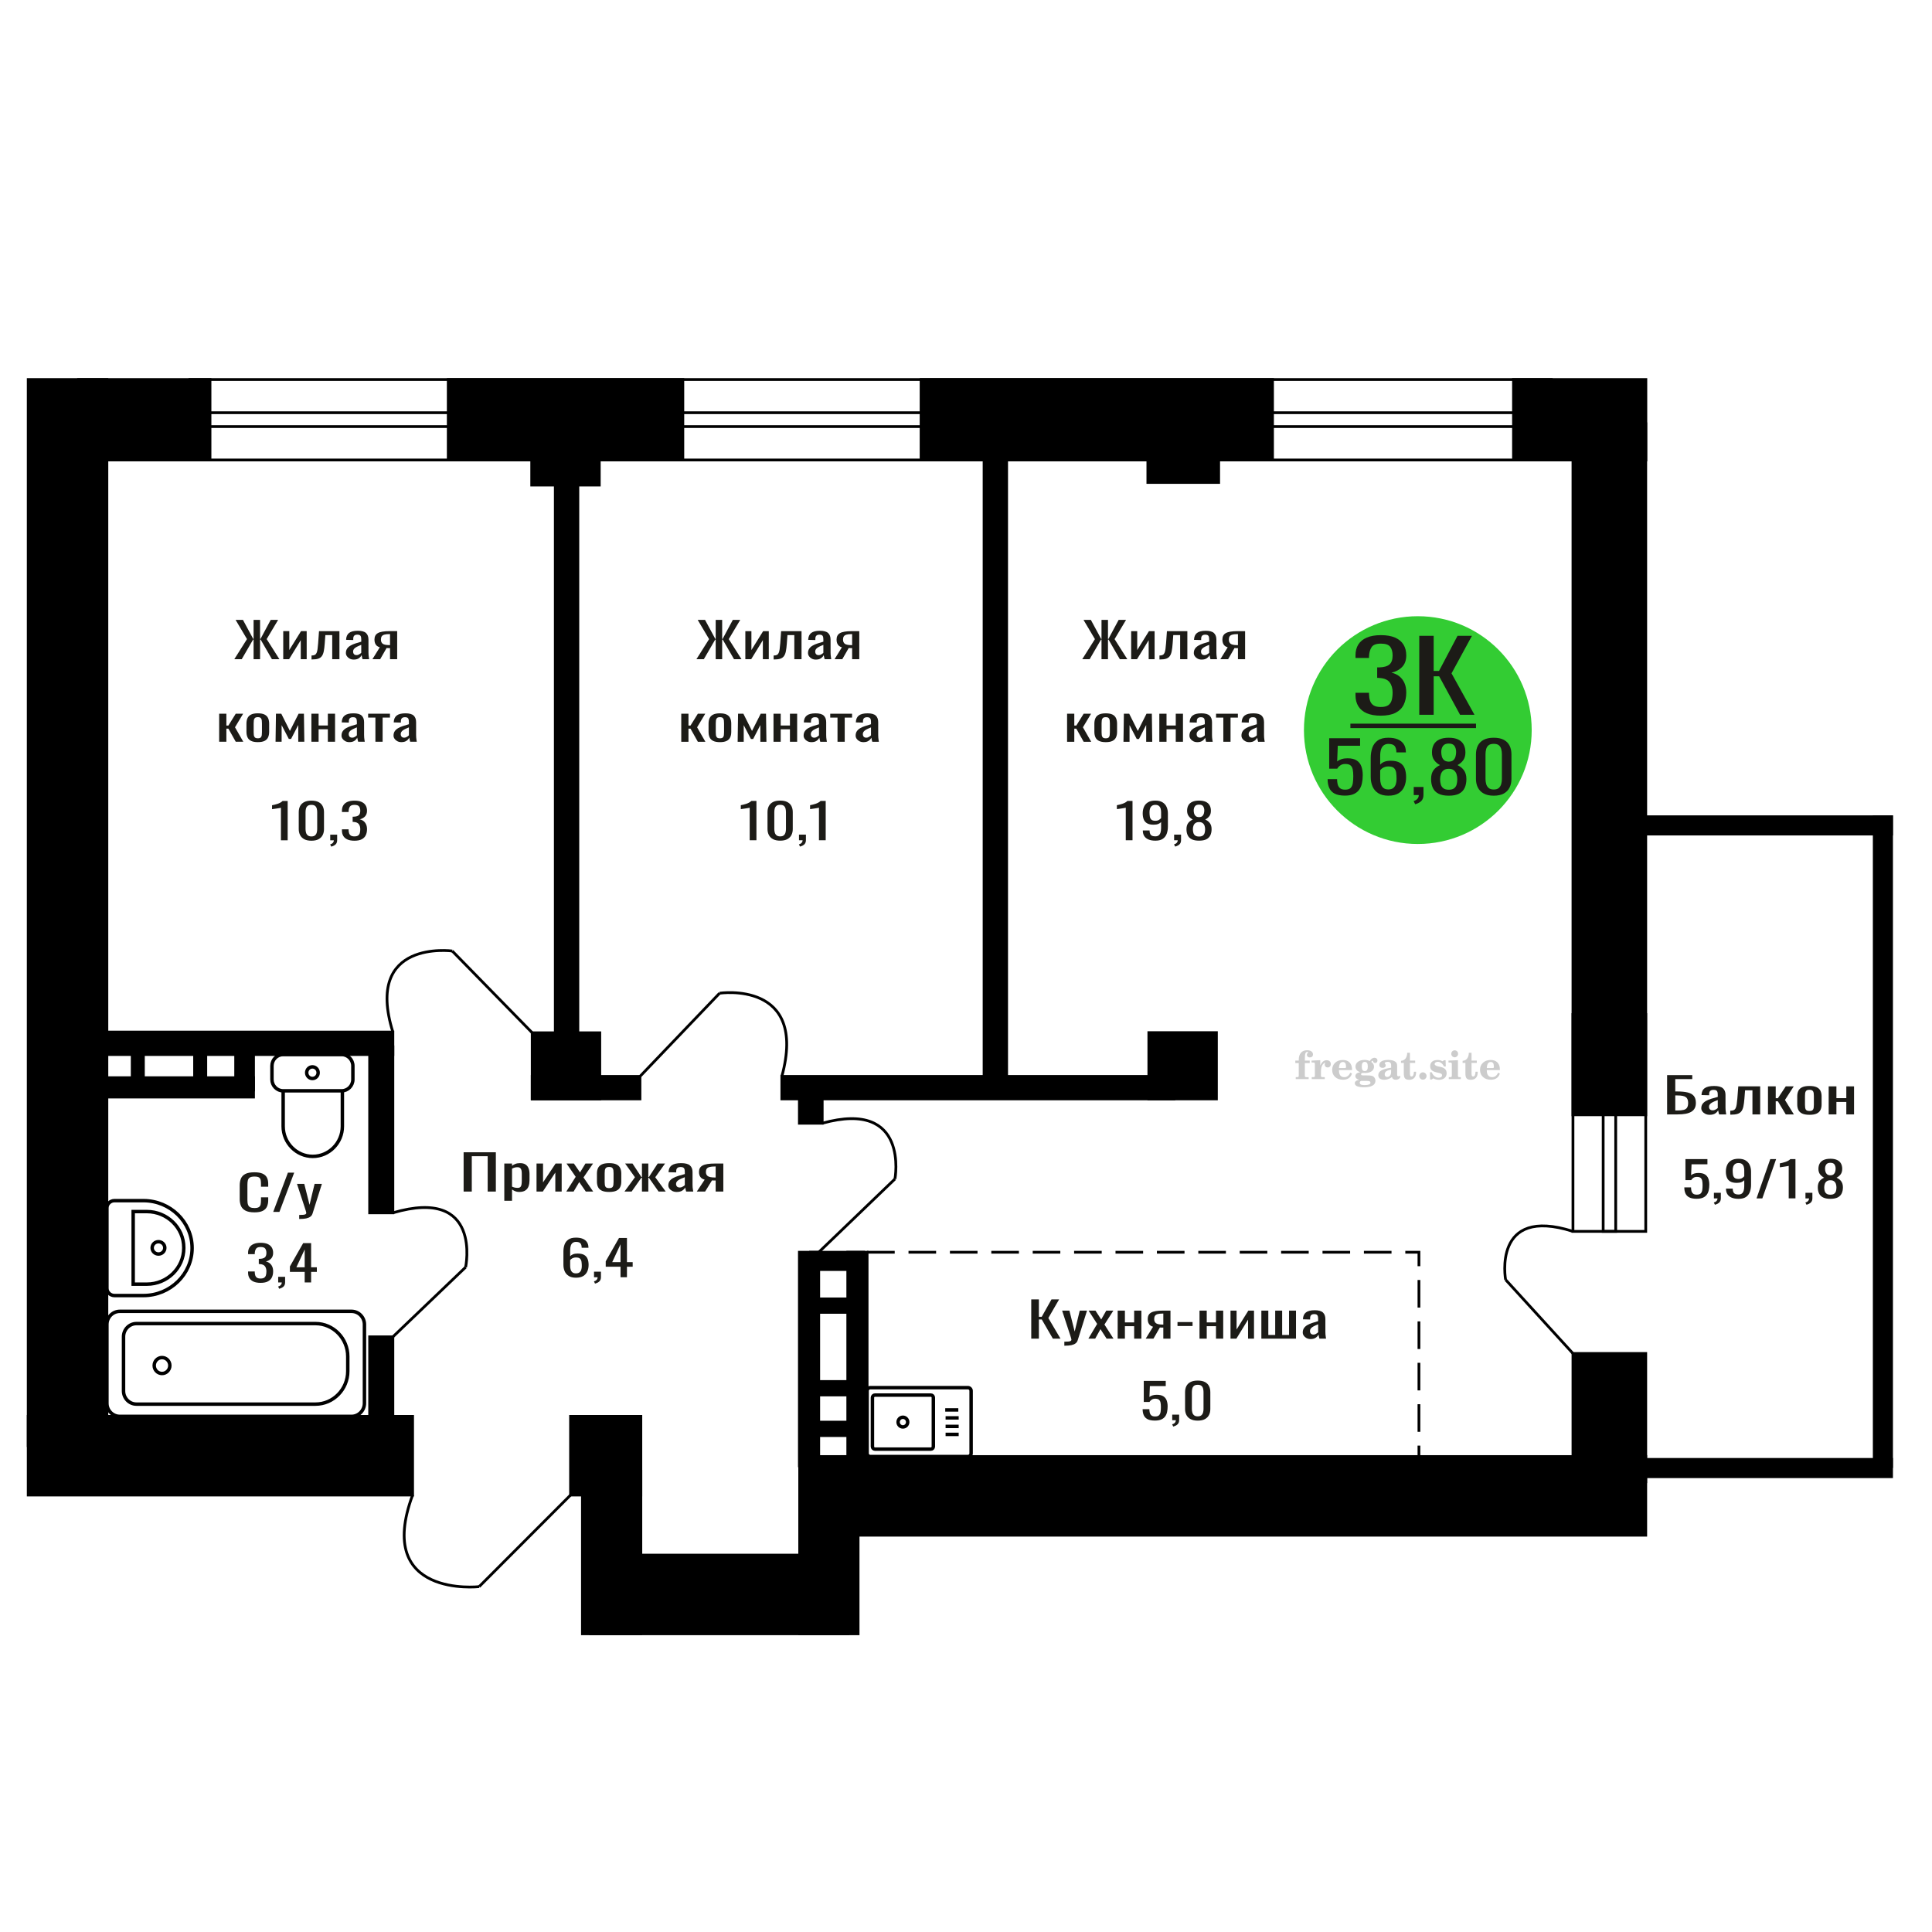 <?xml version="1.0" encoding="UTF-8"?>
<!DOCTYPE svg PUBLIC "-//W3C//DTD SVG 1.1//EN" "http://www.w3.org/Graphics/SVG/1.1/DTD/svg11.dtd">
<!-- Creator: CorelDRAW 2019 -->
<svg xmlns="http://www.w3.org/2000/svg" xml:space="preserve" width="140mm" height="140mm" version="1.1" style="shape-rendering:geometricPrecision; text-rendering:geometricPrecision; image-rendering:optimizeQuality; fill-rule:evenodd; clip-rule:evenodd"
viewBox="0 0 14000 14000"
 xmlns:xlink="http://www.w3.org/1999/xlink">
 <defs>
  <style type="text/css">
   <![CDATA[
    .str0 {stroke:black;stroke-width:25;stroke-miterlimit:22.926}
    .str2 {stroke:black;stroke-width:25.01;stroke-miterlimit:22.926}
    .str1 {stroke:black;stroke-width:20;stroke-miterlimit:22.926}
    .str3 {stroke:black;stroke-width:20;stroke-miterlimit:22.926;stroke-dasharray:200 100}
    .fil1 {fill:none}
    .fil5 {fill:black}
    .fil4 {fill:#1C1B17}
    .fil3 {fill:#33CC33}
    .fil0 {fill:#1C1B17;fill-rule:nonzero}
    .fil2 {fill:#CCCCCC;fill-rule:nonzero}
   ]]>
  </style>
 </defs>
 <g id="Слой_x0020_1">
  <polygon class="fil0" points="3359.55,8634.53 3359.55,8349.81 3593.08,8349.81 3593.08,8634.53 3533.91,8634.53 3533.91,8378.29 3418.72,8378.29 3418.72,8634.53 "/>
  <path id="1" class="fil0" d="M3654.35 8701.32l0 -269.96 56.03 0 0 16.17c6.63,-5.15 14.66,-9.61 24.09,-13.36 9.43,-3.74 20.6,-5.62 33.52,-5.62 15.7,0 28.18,2.75 37.43,8.26 9.25,5.51 16.15,12.42 20.68,20.74 4.54,8.32 7.51,16.75 8.91,25.31 1.4,8.55 2.08,15.87 2.08,21.97l0 49.21c0,14.29 -2.08,27.82 -6.27,40.59 -4.2,12.78 -11.78,23.09 -22.78,30.94 -11,7.85 -26.44,11.77 -46.34,11.77 -10.83,0 -20.42,-1.81 -28.8,-5.45 -8.38,-3.63 -15.89,-7.79 -22.52,-12.47l0 81.9 -56.03 0zm96.36 -93.5c9.77,0 16.76,-2.41 20.94,-7.21 4.19,-4.8 6.81,-11.31 7.85,-19.51 1.05,-8.2 1.57,-17.22 1.57,-27.06l0 -49.21c0,-8.44 -0.69,-16.23 -2.09,-23.38 -1.4,-7.15 -4.36,-12.83 -8.91,-17.05 -4.53,-4.21 -11.69,-6.32 -21.46,-6.32 -7.33,0 -14.32,1.05 -20.95,3.16 -6.63,2.11 -12.39,4.57 -17.28,7.38l0 130.06c5.24,2.57 11.17,4.74 17.8,6.5 6.63,1.76 14.14,2.64 22.53,2.64z"/>
  <polygon id="2" class="fil0" points="3887.89,8634.53 3887.89,8431.36 3935.03,8431.36 3935.03,8568.1 4026.13,8431.36 4070.11,8431.36 4070.11,8634.53 4024.03,8634.53 4024.03,8496.74 3933.45,8634.53 "/>
  <polygon id="3" class="fil0" points="4103.63,8634.53 4171.71,8527.67 4105.21,8431.36 4158.61,8431.36 4203.12,8495.69 4242.39,8431.36 4297.38,8431.36 4228.25,8532.24 4298.42,8634.53 4245.01,8634.53 4197.36,8565.64 4156.53,8634.53 "/>
  <path id="4" class="fil0" d="M4414.14 8637.34c-22.35,0 -39.97,-3.04 -52.89,-9.14 -12.91,-6.09 -22.07,-14.76 -27.5,-26.01 -5.4,-11.25 -8.1,-24.49 -8.1,-39.72l0 -59.05c0,-15.23 2.7,-28.47 8.1,-39.72 5.43,-11.25 14.59,-19.92 27.5,-26.01 12.92,-6.09 30.54,-9.14 52.89,-9.14 22.34,0 39.88,3.05 52.63,9.14 12.74,6.09 21.81,14.76 27.21,26.01 5.43,11.25 8.12,24.49 8.12,39.72l0 59.05c0,15.23 -2.69,28.47 -8.12,39.72 -5.4,11.25 -14.47,19.92 -27.21,26.01 -12.75,6.1 -30.29,9.14 -52.63,9.14zm0 -27.77c10.81,0 18.41,-2.11 22.77,-6.32 4.37,-4.22 6.99,-9.79 7.86,-16.7 0.87,-6.91 1.31,-14.12 1.31,-21.62l0 -63.62c0,-7.73 -0.44,-15 -1.31,-21.79 -0.87,-6.8 -3.49,-12.36 -7.86,-16.7 -4.36,-4.33 -11.96,-6.5 -22.77,-6.5 -10.82,0 -18.5,2.17 -23.05,6.5 -4.53,4.34 -7.24,9.9 -8.1,16.7 -0.88,6.79 -1.31,14.06 -1.31,21.79l0 63.62c0,7.5 0.43,14.71 1.31,21.62 0.86,6.91 3.57,12.48 8.1,16.7 4.55,4.21 12.23,6.32 23.05,6.32z"/>
  <polygon id="5" class="fil0" points="4525.15,8634.53 4601.06,8530.84 4529.86,8431.36 4583.26,8431.36 4647.68,8529.08 4651.86,8529.08 4651.86,8431.36 4697.94,8431.36 4697.94,8529.08 4702.12,8529.08 4766.02,8431.36 4819.42,8431.36 4748.21,8530.84 4824.13,8634.53 4772.29,8634.53 4702.12,8534.7 4697.94,8534.7 4697.94,8634.53 4651.86,8634.53 4651.86,8534.7 4647.15,8534.7 4576.98,8634.53 "/>
  <path id="6" class="fil0" d="M4903.72 8637.34c-11.87,0 -22.34,-2.28 -31.41,-6.85 -9.09,-4.57 -16.24,-10.43 -21.47,-17.58 -5.24,-7.14 -7.87,-14.7 -7.87,-22.67 0,-12.65 3.15,-23.32 9.43,-31.99 6.29,-8.67 14.93,-15.99 25.92,-21.96 11,-5.98 23.73,-11.19 38.23,-15.65 14.48,-4.45 29.76,-8.78 45.82,-13l0 -14.41c0,-8.2 -0.7,-15 -2.1,-20.39 -1.4,-5.39 -4.27,-9.43 -8.64,-12.13 -4.36,-2.69 -10.9,-4.04 -19.63,-4.04 -7.69,0 -13.89,1.17 -18.59,3.52 -4.71,2.34 -8.12,5.68 -10.21,10.01 -2.1,4.34 -3.14,9.44 -3.14,15.29l0 10.2 -55.51 -1.41c0.7,-22.49 8.37,-39.07 23.03,-49.74 14.68,-10.66 37.36,-15.99 68.08,-15.99 30.02,0 51.32,5.51 63.88,16.52 12.57,11.02 18.86,26.95 18.86,47.81l0 92.79c0,6.33 0.25,12.42 0.77,18.28 0.52,5.86 1.22,11.31 2.1,16.34 0.87,5.04 1.66,9.79 2.36,14.24l-51.32 0c-1.05,-3.75 -2.36,-8.49 -3.92,-14.24 -1.58,-5.74 -2.71,-10.95 -3.41,-15.64 -3.49,7.97 -10.21,15.41 -20.16,22.32 -9.95,6.92 -23.65,10.37 -41.1,10.37zm21.99 -32.34c5.59,0 10.82,-1.05 15.72,-3.16 4.88,-2.11 9.23,-4.51 13.08,-7.21 3.84,-2.69 6.46,-4.86 7.86,-6.5l0 -57.64c-8.73,3.28 -16.94,6.56 -24.62,9.84 -7.67,3.28 -14.39,6.74 -20.16,10.37 -5.75,3.63 -10.29,7.73 -13.61,12.3 -3.31,4.57 -4.98,9.78 -4.98,15.64 0,8.2 2.28,14.65 6.81,19.33 4.54,4.69 11.17,7.03 19.9,7.03z"/>
  <path id="7" class="fil0" d="M5049.29 8634.53l57.07 -86.12c-9.77,-2.58 -17.71,-6.44 -23.82,-11.6 -6.12,-5.15 -10.56,-11.48 -13.36,-18.98 -2.78,-7.5 -4.18,-15.93 -4.18,-25.31 0,-10.78 2.1,-20.03 6.28,-27.76 4.19,-7.74 10.82,-14.06 19.9,-18.99 9.08,-4.92 21.11,-8.55 36.13,-10.89 15,-2.35 33.5,-3.52 55.5,-3.52l58.65 0 0 203.17 -55.5 0 0 -80.14c-5.59,0 -10.31,-0.06 -14.14,-0.18 -3.84,-0.11 -8.03,-0.29 -12.57,-0.53l-49.74 80.85 -60.22 0zm130.38 -101.94c0.7,0 1.83,0 3.4,0 1.58,0 2.53,0 2.89,0l0 -79.79c-0.36,0 -1.31,0 -2.89,0 -1.57,0 -2.53,0 -2.88,0 -16.4,0 -29.4,1.35 -39.01,4.05 -9.6,2.69 -16.31,6.91 -20.16,12.65 -3.84,5.74 -5.76,13.42 -5.76,23.02 0,13.36 4.45,23.32 13.36,29.88 8.89,6.56 25.92,9.96 51.05,10.19z"/>
  <path class="fil1 str0" d="M6306.5 10055.4l707.54 0c12.7,0 23.08,10.49 23.08,23.3l0 452.65c0,12.81 -10.38,23.29 -23.08,23.29l-707.54 0c-12.7,0 -23.09,-10.48 -23.09,-23.29l0 -452.65c0,-12.81 10.39,-23.3 23.09,-23.3zm33.64 53.77l405.16 0c9.97,0 18.11,8.22 18.11,18.27l0 355.16c0,10.05 -8.14,18.28 -18.11,18.28l-405.16 0c-9.96,0 -18.11,-8.23 -18.11,-18.28l0 -355.16c0,-10.05 8.15,-18.27 18.11,-18.27zm202.58 160.72c19.23,0 34.81,15.73 34.81,35.13 0,19.4 -15.58,35.13 -34.81,35.13 -19.22,0 -34.81,-15.73 -34.81,-35.13 0,-19.4 15.59,-35.13 34.81,-35.13zm306.74 -53.19l94.88 0m-92.24 57.81l94.87 0m-94.87 61.93l94.87 0m-94.87 57.81l94.87 0"/>
  <path class="fil0" d="M1843.76 8785.15c-28.07,0 -49.84,-4.21 -65.33,-12.65 -15.49,-8.44 -26.25,-19.8 -32.29,-34.09 -6.03,-14.3 -9.05,-30.23 -9.05,-47.81l0 -100.52c0,-19.22 3.02,-35.97 9.05,-50.27 6.04,-14.29 16.8,-25.36 32.29,-33.21 15.49,-7.85 37.26,-11.78 65.33,-11.78 24.79,0 44.43,3.28 58.95,9.84 14.51,6.57 24.95,15.94 31.31,28.12 6.37,12.19 9.54,26.83 9.54,43.94l0 22.5 -52.35 0 0 -20.04c0,-10.54 -0.74,-19.86 -2.2,-27.94 -1.48,-8.09 -5.47,-14.36 -11.99,-18.81 -6.52,-4.45 -17.45,-6.68 -32.78,-6.68 -15.66,0 -27.07,2.41 -34.25,7.21 -7.17,4.8 -11.82,11.6 -13.94,20.39 -2.13,8.78 -3.18,19.03 -3.18,30.75l0 112.83c0,14.29 1.62,25.6 4.9,33.92 3.25,8.32 8.64,14.23 16.14,17.75 7.49,3.51 17.61,5.27 30.33,5.27 15.01,0 25.77,-2.4 32.3,-7.2 6.51,-4.81 10.59,-11.43 12.22,-19.86 1.64,-8.44 2.45,-18.28 2.45,-29.53l0 -21.09 52.35 0 0 21.09c0,17.34 -2.94,32.63 -8.81,45.87 -5.86,13.24 -15.98,23.55 -30.33,30.93 -14.35,7.38 -34.58,11.07 -60.66,11.07z"/>
  <polygon id="1" class="fil0" points="1979.76,8781.99 2086.43,8497.28 2131.93,8497.28 2024.78,8781.99 "/>
  <path id="2" class="fil0" d="M2168.14 8832.96l0 -28.83c12.72,0 22.83,-0.41 30.33,-1.23 7.5,-0.82 12.89,-2.34 16.14,-4.57 3.26,-2.22 4.89,-5.33 4.89,-9.31 0,-2.11 -1.14,-6.8 -3.42,-14.06 -2.29,-7.26 -4.72,-15 -7.34,-23.2l-56.75 -172.93 52.84 0 38.17 151.84 36.69 -151.84 52.84 0 -67.53 214.41c-2.93,9.84 -8.31,17.63 -16.14,23.37 -7.83,5.74 -17.86,9.9 -30.08,12.48 -12.24,2.58 -26.99,3.87 -44.28,3.87l-6.36 0z"/>
  <path class="fil2" d="M9386.27 7703.34l0 -17.78 25.02 0 0 -5.65c0,-21.97 5.22,-38.99 15.71,-51.17 10.49,-12.19 25.21,-18.26 44.12,-18.26 13.27,0 23.76,2.73 31.52,8.14 7.76,5.41 11.66,12.7 11.66,21.87 0,6.82 -2.07,12.19 -6.21,16.09 -4.14,3.9 -9.87,5.83 -17.26,5.83 -6.07,0 -11.01,-1.78 -14.82,-5.36 -3.81,-3.57 -5.73,-8.18 -5.73,-13.78 0,-5.88 2.63,-11.1 7.95,-15.71 1.08,-1.08 1.64,-1.79 1.64,-2.07 0,-0.99 -0.47,-1.74 -1.36,-2.16 -0.94,-0.47 -2.45,-0.71 -4.57,-0.71 -7,0 -11.85,3.58 -14.53,10.68 -2.73,7.1 -4.09,21.54 -4.09,43.32l0 8.94 35.51 0 0 17.78 -35.51 0 0 91.43c0,4.14 0.84,6.97 2.59,8.47 1.74,1.51 5.08,2.26 10.01,2.26l15.06 0 0 14.11 -93.7 0 0 -14.11 12.37 -0.28c3.76,-0.19 6.3,-0.99 7.67,-2.5 1.31,-1.45 1.97,-4.09 1.97,-7.95l0 -91.43 -25.02 0z"/>
  <path id="1" class="fil2" d="M9505.27 7819.61l0 -14.11 13.22 -0.28c3.86,-0.29 6.44,-1.13 7.71,-2.54 1.27,-1.41 1.93,-4.05 1.93,-7.91l0 -84.47c0,-4.52 -0.99,-7.53 -3.01,-8.99 -2.02,-1.46 -6.21,-2.21 -12.56,-2.21 -0.84,0 -2.21,0.05 -4.09,0.14 -1.88,0.1 -3.29,0.14 -4.33,0.14l0 -13.82 62.89 -3.11 0 38.85c5.55,-12.74 12.14,-22.39 19.9,-28.88 7.71,-6.44 16.41,-9.69 26.15,-9.69 9.03,0 16.37,2.54 22.01,7.58 5.65,5.08 8.47,11.52 8.47,19.42 0,7.72 -2.07,13.88 -6.26,18.53 -4.18,4.66 -9.69,6.97 -16.51,6.97 -6.35,0 -11.52,-2.03 -15.52,-6.12 -4,-4.09 -6.02,-9.41 -6.02,-15.94 0,-2.59 0.42,-4.94 1.27,-7.15 0.8,-2.21 2.12,-4.33 3.86,-6.35 -10.49,3.38 -18.44,10.67 -23.94,21.77 -5.51,11.11 -8.28,25.59 -8.28,43.42l0 29.91c0,3.86 0.66,6.5 1.97,7.95 1.37,1.51 3.91,2.31 7.67,2.5l18.02 0.28 0 14.11 -94.55 0z"/>
  <path id="2" class="fil2" d="M9784.72 7773.04l12.42 5.93c-4.42,14.77 -12.14,26.01 -23.19,33.68 -11.1,7.67 -25.17,11.48 -42.24,11.48 -23.43,0 -42.29,-6.59 -56.68,-19.71 -14.35,-13.13 -21.54,-30.34 -21.54,-51.65 0,-21.26 7.15,-38.57 21.4,-51.83 14.3,-13.27 32.97,-19.9 56.02,-19.9 21.02,0 37.35,6.07 49.01,18.25 11.67,12.14 17.5,29.21 17.5,51.13l0 3.71 -94.83 0 0 1.93c0,16.33 3.3,28.65 9.83,36.97 6.59,8.33 16.37,12.47 29.31,12.47 9.45,0 17.78,-2.73 24.93,-8.19 7.19,-5.45 13.21,-13.54 18.06,-24.27zm-82.13 -33.58l43.37 0c2.96,0 5.03,-0.66 6.21,-1.93 1.18,-1.27 1.79,-3.62 1.79,-7.05 0,-12.14 -1.84,-20.98 -5.46,-26.49 -3.62,-5.5 -9.31,-8.27 -17.12,-8.27 -8.98,0 -15.85,3.62 -20.6,10.81 -4.71,7.25 -7.43,18.21 -8.19,32.93z"/>
  <path id="3" class="fil2" d="M9849.25 7824.74c-9.12,-2.31 -15.99,-5.69 -20.65,-10.26 -4.65,-4.56 -6.96,-10.16 -6.96,-16.88 0,-7.43 3.06,-13.55 9.22,-18.39 6.16,-4.8 15.05,-8.09 26.62,-9.84 -11.38,-3.05 -20.03,-8.04 -26.01,-15.05 -5.97,-6.96 -8.98,-15.47 -8.98,-25.49 0,-14.3 6.07,-25.97 18.2,-34.9 12.14,-8.99 27.99,-13.45 47.56,-13.45 6.91,0 13.4,0.7 19.56,2.07 6.17,1.36 12.14,3.43 17.92,6.16l4.85 -7.01c3.76,-5.36 8.28,-9.46 13.5,-12.37 5.22,-2.92 10.68,-4.38 16.37,-4.38 6.25,0 11.33,1.79 15.28,5.37 3.96,3.62 5.93,8.23 5.93,13.82 0,5.51 -1.5,10.02 -4.56,13.46 -3.01,3.43 -6.96,5.17 -11.81,5.17 -3.34,0 -6.16,-0.7 -8.56,-2.12 -2.4,-1.45 -4.33,-3.62 -5.78,-6.53 -0.57,-1.13 -0.9,-2.5 -1.09,-4.14 -0.28,-2.31 -1.27,-3.48 -2.91,-3.58 -1.65,0 -3.48,0.8 -5.51,2.4 -2.02,1.6 -3.66,3.62 -4.93,6.07 6.96,4.8 12.04,9.92 15.24,15.43 3.19,5.55 4.79,11.9 4.79,19.05 0,14.34 -5.83,25.58 -17.45,33.72 -11.62,8.14 -27.75,12.23 -48.4,12.23 -1.74,0 -4.18,-0.09 -7.34,-0.28 -3.1,-0.19 -5.36,-0.28 -6.72,-0.28 -4.33,0 -7.72,0.8 -10.11,2.44 -2.45,1.6 -3.67,3.81 -3.67,6.64 0,3.24 1.08,5.5 3.24,6.77 2.17,1.27 5.93,1.93 11.34,1.93l20.46 0c10.72,0 20.08,0.33 28.03,1.03 8,0.71 13.45,1.6 16.51,2.68 7.72,2.78 13.74,7.34 18.06,13.78 4.33,6.45 6.5,13.88 6.5,22.3 0,14.86 -7.06,26.29 -21.17,34.29 -14.11,8 -34.34,11.99 -60.73,11.99 -22.43,0 -39.32,-2.44 -50.65,-7.29 -11.34,-4.89 -17.03,-12.13 -17.03,-21.77 0,-6.35 2.77,-11.62 8.28,-15.9 5.5,-4.28 13.36,-7.25 23.56,-8.89zm13.88 7.85c-3.58,1.46 -6.12,3.15 -7.62,5.04 -1.51,1.88 -2.26,4.32 -2.26,7.38 0,6.16 2.68,10.72 8,13.64 5.31,2.96 13.59,4.42 24.83,4.42 15.24,0 26.53,-1.41 33.82,-4.18 7.29,-2.83 10.96,-7.15 10.96,-13.08 0,-4.66 -1.97,-8.04 -5.93,-10.11 -3.95,-2.07 -10.72,-3.11 -20.32,-3.11l-41.48 0zm4.8 -104.51c0,11.61 1.74,20.08 5.22,25.4 3.53,5.31 8.98,7.99 16.46,7.99 7.53,0 13.08,-2.68 16.7,-8.09 3.57,-5.36 5.36,-13.78 5.36,-25.3 0,-11.29 -1.79,-19.66 -5.36,-25.07 -3.62,-5.41 -9.17,-8.14 -16.7,-8.14 -7.48,0 -12.93,2.73 -16.46,8.14 -3.48,5.41 -5.22,13.78 -5.22,25.07z"/>
  <path id="4" class="fil2" d="M10080.49 7751.31c-16.7,2.68 -28.6,6.63 -35.66,11.86 -7.1,5.22 -10.63,12.55 -10.63,22.06 0,5.78 1.6,10.34 4.75,13.78 3.15,3.38 7.43,5.08 12.75,5.08 8.7,0 15.71,-3.25 20.93,-9.74 5.22,-6.49 7.86,-15.38 7.86,-26.67l0 -16.37zm43.74 35.75c0,4.52 0.8,7.71 2.4,9.64 1.6,1.93 4.23,2.87 7.81,2.87 1.64,0 3.52,-0.47 5.64,-1.46 2.12,-0.94 3.43,-1.41 4,-1.41 1.08,0 1.97,0.33 2.63,1.08 0.61,0.76 0.94,1.79 0.94,3.2 0,5.88 -3.34,11.25 -10.06,16.14 -6.73,4.84 -14.77,7.29 -24.13,7.29 -7.01,0 -12.98,-1.84 -17.92,-5.55 -4.99,-3.72 -7.9,-8.52 -8.85,-14.35 -7.71,6.3 -16.46,11.2 -26.24,14.68 -9.79,3.48 -19.85,5.22 -30.25,5.22 -13.5,0 -23.99,-2.92 -31.42,-8.8 -7.43,-5.88 -11.14,-14.16 -11.14,-24.83 0,-14.21 7.47,-25.64 22.38,-34.2 14.92,-8.61 38.53,-15.05 70.75,-19.38l0 -15.33c0,-9.93 -1.98,-16.94 -5.93,-21.07 -3.95,-4.14 -10.53,-6.21 -19.71,-6.21 -5.97,0 -11,0.98 -15.05,2.96 -4.09,1.98 -6.16,4.28 -6.16,6.82 0,0.66 1.22,2.54 3.67,5.69 2.44,3.11 3.67,6.59 3.67,10.49 0,5.32 -2.07,9.6 -6.26,12.89 -4.18,3.24 -9.64,4.89 -16.32,4.89 -6.82,0 -12.47,-1.97 -16.98,-5.93 -4.47,-3.95 -6.73,-8.89 -6.73,-14.86 0,-11.76 5.65,-20.88 16.94,-27.37 11.33,-6.45 27.28,-9.69 47.97,-9.69 11.57,0 21.73,1.17 30.53,3.52 8.75,2.31 15.99,5.79 21.68,10.35 4.52,3.53 7.67,7.48 9.46,11.95 1.79,4.42 2.68,11.24 2.68,20.41l0 60.35z"/>
  <path id="5" class="fil2" d="M10260.97 7766.27c0,0.66 0.09,1.65 0.24,2.96 0.14,1.32 0.18,2.31 0.18,2.97 0,16.51 -4.37,29.39 -13.12,38.66 -8.8,9.22 -20.98,13.83 -36.55,13.83 -14.2,0 -24.32,-3.34 -30.29,-10.07 -5.97,-6.68 -8.94,-18.48 -8.94,-35.41l0 -77 -20.32 0 0 -15.15c13.97,-0.89 24.84,-6.35 32.55,-16.27 7.72,-9.93 11.95,-23.95 12.7,-41.96l19.38 0 0 56.73 38.1 0 0 16.65 -38.1 0 0 74.78c0,9.55 0.9,15.9 2.64,19.01 1.74,3.15 4.79,4.7 9.22,4.7 5.41,0 9.5,-2.87 12.32,-8.56 2.77,-5.69 4.33,-14.3 4.61,-25.87l15.38 0z"/>
  <path id="6" class="fil2" d="M10310.88 7770.5c7.15,0 13.35,2.59 18.58,7.81 5.22,5.18 7.85,11.38 7.85,18.63 0,7.29 -2.59,13.54 -7.81,18.77 -5.17,5.22 -11.38,7.85 -18.62,7.85 -7.2,0 -13.36,-2.63 -18.54,-7.85 -5.22,-5.23 -7.8,-11.48 -7.8,-18.77 0,-7.15 2.63,-13.36 7.85,-18.58 5.22,-5.22 11.38,-7.86 18.49,-7.86z"/>
  <path id="7" class="fil2" d="M10362.15 7769.94l12.18 0c5.79,12.79 13.12,22.58 22.01,29.35 8.94,6.77 18.87,10.16 29.87,10.16 7.2,0 12.89,-1.6 17.08,-4.75 4.23,-3.2 6.35,-7.43 6.35,-12.79 0,-4.8 -1.84,-8.47 -5.55,-11.06 -3.72,-2.59 -11.62,-5.13 -23.76,-7.62 -20.84,-4 -35.51,-9.64 -44.02,-16.84 -8.52,-7.19 -12.75,-17.26 -12.75,-30.19 0,-14.35 4.75,-25.45 14.25,-33.31 9.5,-7.9 23,-11.85 40.45,-11.85 6.49,0 12.7,0.8 18.49,2.45 5.83,1.64 11.15,3.99 15.94,7.1l11.06 -7.57 11.61 0 1.37 45.15 -13.27 0c-4.93,-10.58 -11.33,-18.91 -19.14,-24.88 -7.81,-5.98 -16.18,-8.99 -25.16,-8.99 -6.82,0 -12.37,1.51 -16.65,4.57 -4.33,3.05 -6.5,6.86 -6.5,11.47 0,8.75 11.15,15.1 33.4,19.05 2.68,0.47 4.75,0.85 6.21,1.13 15.71,2.92 27.56,8.23 35.46,15.95 7.91,7.71 11.86,17.73 11.86,30.01 0,14.81 -4.99,26.53 -14.96,35.18 -9.97,8.7 -23.57,13.03 -40.83,13.03 -7.71,0 -15.05,-0.89 -21.92,-2.73 -6.91,-1.83 -13.12,-4.47 -18.76,-7.95l-12.14 8.42 -11.34 0 -0.84 -52.49z"/>
  <path id="8" class="fil2" d="M10516.47 7636.17c0,-7.01 2.4,-12.94 7.25,-17.78 4.84,-4.89 10.67,-7.34 17.59,-7.34 6.63,0 12.37,2.45 17.26,7.38 4.85,4.94 7.29,10.82 7.29,17.74 0,6.91 -2.4,12.84 -7.24,17.87 -4.85,5.03 -10.59,7.53 -17.31,7.53 -6.92,0 -12.75,-2.45 -17.59,-7.39 -4.85,-4.94 -7.25,-10.91 -7.25,-18.01zm48.26 158.56c0,3.95 0.66,6.68 1.93,8.09 1.32,1.41 3.91,2.21 7.76,2.4l11.2 0.28 0 14.11 -87.21 0 0 -14.11 12.28 -0.28c3.81,-0.19 6.39,-0.99 7.71,-2.5 1.37,-1.45 2.02,-4.14 2.02,-7.99l0 -84.48c0,-4.47 -0.98,-7.48 -3.01,-8.94 -2.02,-1.46 -6.16,-2.21 -12.41,-2.21 -0.85,0 -2.17,0.05 -4.1,0.14 -1.88,0.1 -3.34,0.14 -4.46,0.14l0 -13.82 68.29 -3.11 0 112.28z"/>
  <path id="9" class="fil2" d="M10707.44 7766.27c0,0.66 0.09,1.65 0.24,2.96 0.14,1.32 0.18,2.31 0.18,2.97 0,16.51 -4.37,29.39 -13.12,38.66 -8.8,9.22 -20.98,13.83 -36.55,13.83 -14.2,0 -24.32,-3.34 -30.29,-10.07 -5.97,-6.68 -8.94,-18.48 -8.94,-35.41l0 -77 -20.32 0 0 -15.15c13.97,-0.89 24.84,-6.35 32.55,-16.27 7.72,-9.93 11.95,-23.95 12.7,-41.96l19.38 0 0 56.73 38.1 0 0 16.65 -38.1 0 0 74.78c0,9.55 0.9,15.9 2.64,19.01 1.74,3.15 4.79,4.7 9.22,4.7 5.41,0 9.5,-2.87 12.32,-8.56 2.77,-5.69 4.33,-14.3 4.61,-25.87l15.38 0z"/>
  <path id="10" class="fil2" d="M10856.03 7773.04l12.42 5.93c-4.42,14.77 -12.14,26.01 -23.19,33.68 -11.1,7.67 -25.17,11.48 -42.24,11.48 -23.43,0 -42.29,-6.59 -56.68,-19.71 -14.35,-13.13 -21.54,-30.34 -21.54,-51.65 0,-21.26 7.15,-38.57 21.4,-51.83 14.3,-13.27 32.97,-19.9 56.02,-19.9 21.02,0 37.35,6.07 49.01,18.25 11.67,12.14 17.5,29.21 17.5,51.13l0 3.71 -94.83 0 0 1.93c0,16.33 3.3,28.65 9.83,36.97 6.59,8.33 16.37,12.47 29.31,12.47 9.45,0 17.78,-2.73 24.93,-8.19 7.19,-5.45 13.21,-13.54 18.06,-24.27zm-82.13 -33.58l43.37 0c2.96,0 5.03,-0.66 6.21,-1.93 1.18,-1.27 1.79,-3.62 1.79,-7.05 0,-12.14 -1.84,-20.98 -5.46,-26.49 -3.62,-5.5 -9.31,-8.27 -17.12,-8.27 -8.98,0 -15.85,3.62 -20.6,10.81 -4.71,7.25 -7.43,18.21 -8.19,32.93z"/>
  <circle class="fil3" cx="10274.05" cy="5290.57" r="825.24"/>
  <path class="fil0" d="M9746.07 5765.34c-31.21,0 -56.01,-4.75 -74.4,-14.24 -18.38,-9.49 -31.54,-23.22 -39.45,-41.18 -7.91,-17.97 -11.86,-39.32 -11.86,-64.07l68.63 0c0,12.2 1.28,24.15 3.85,35.85 2.57,11.69 8.02,21.35 16.36,28.98 8.33,7.63 21.05,11.44 38.16,11.44 18.8,0 32.28,-4.32 40.4,-12.97 8.12,-8.64 13.26,-20.33 15.4,-35.08 2.13,-14.74 3.21,-31.44 3.21,-50.08 0,-18.64 -1.29,-34.49 -3.85,-47.54 -2.57,-13.05 -7.91,-23.05 -16.03,-30 -8.13,-6.95 -20.96,-10.42 -38.49,-10.42 -14.12,0 -26.09,3.47 -35.91,10.42 -9.84,6.95 -17.11,14.83 -21.82,23.64l-58.36 0 0 -220.66 223.84 0 0 54.4 -161.63 0 -4.49 113.89c8.55,-7.12 19.14,-12.71 31.75,-16.78 12.62,-4.06 27.05,-6.1 43.3,-6.1 28.21,0 50.34,5.26 66.37,15.76 16.04,10.51 27.38,24.92 34,43.22 6.62,18.31 9.94,39.32 9.94,63.05 0,21.02 -1.92,40.59 -5.77,58.73 -3.84,18.13 -10.58,33.89 -20.2,47.28 -9.63,13.39 -22.77,23.81 -39.45,31.27 -16.68,7.46 -37.84,11.19 -63.5,11.19z"/>
  <path id="1" class="fil0" d="M10060.35 5765.85c-29.94,0 -54.31,-6.02 -73.12,-18.05 -18.82,-12.04 -32.6,-28.31 -41.37,-48.82 -8.77,-20.5 -13.15,-43.3 -13.15,-68.38l0 -138.81c0,-26.78 3.85,-51.18 11.55,-73.22 7.69,-22.03 20.85,-39.65 39.44,-52.87 18.61,-13.22 44.15,-19.83 76.65,-19.83 26.94,0 49.71,3.89 68.31,11.69 18.6,7.8 32.92,19.15 42.97,34.07 10.04,14.91 15.29,33.05 15.71,54.4 0,0.68 0.11,1.61 0.33,2.8 0.21,1.18 0.31,2.29 0.31,3.3l-69.26 0c0,-20 -4.07,-35.25 -12.19,-45.76 -8.12,-10.51 -23.51,-15.76 -46.18,-15.76 -12.4,0 -23.09,3.14 -32.07,9.41 -8.98,6.27 -15.72,15.84 -20.21,28.72 -4.49,12.88 -6.73,29.49 -6.73,49.83l0 62.54c6.85,-8.47 16.57,-15.34 29.19,-20.59 12.61,-5.26 28.11,-7.88 46.49,-7.88 28.65,0 51.11,4.91 67.35,14.74 16.25,9.83 27.79,23.65 34.63,41.44 6.85,17.8 10.27,38.73 10.27,62.8 0,24.74 -4.28,47.28 -12.83,67.62 -8.55,20.34 -22.24,36.52 -41.05,48.56 -18.81,12.03 -43.82,18.05 -75.04,18.05zm0 -45.26c15.39,0 27.37,-3.47 35.91,-10.42 8.55,-6.95 14.65,-16.18 18.29,-27.71 3.64,-11.52 5.45,-24.07 5.45,-37.63 0,-16.27 -0.97,-31.35 -2.89,-45.25 -1.93,-13.89 -6.95,-25 -15.07,-33.3 -8.13,-8.31 -22.03,-12.46 -41.69,-12.46 -9.41,0 -17.95,1.36 -25.66,4.07 -7.7,2.71 -14.32,6.19 -19.88,10.42 -5.55,4.24 -10.04,8.73 -13.47,13.48l0 61.52c0,13.9 1.81,26.78 5.46,38.64 3.63,11.87 9.72,21.27 18.28,28.22 8.55,6.95 20.31,10.42 35.27,10.42z"/>
  <path id="2" class="fil0" d="M10254.69 5827.88l-10.9 -23.39c11.54,-3.05 20.62,-8.39 27.26,-16.02 6.62,-7.62 9.94,-16.69 9.94,-27.2l-36.56 0 0 -58.47 70.55 0 0 57.45c0,17.97 -4.91,32.29 -14.75,42.97 -9.83,10.67 -25.02,18.89 -45.54,24.66z"/>
  <path id="3" class="fil0" d="M10498.41 5765.85c-31.21,0 -56.22,-4.92 -75.04,-14.75 -18.81,-9.83 -32.38,-23.81 -40.72,-41.95 -8.34,-18.13 -12.51,-39.4 -12.51,-63.81 0,-13.89 1.5,-26.1 4.49,-36.61 2.99,-10.5 7.38,-19.74 13.14,-27.71 5.78,-7.96 12.62,-14.91 20.54,-20.84 7.91,-5.93 16.56,-11.27 25.97,-16.02 -17.1,-9.15 -31.01,-21.1 -41.69,-35.84 -10.7,-14.75 -16.03,-33.48 -16.03,-56.19 0,-21.69 4.27,-40.5 12.83,-56.44 8.55,-15.93 21.91,-28.21 40.07,-36.86 18.18,-8.64 41.16,-12.96 68.95,-12.96 27.81,0 50.57,4.32 68.31,12.96 17.75,8.65 30.89,20.93 39.45,36.86 8.55,15.94 12.83,34.75 12.83,56.44 0,23.05 -5.24,41.86 -15.72,56.44 -10.47,14.58 -24.47,26.44 -42.01,35.59 9.41,4.75 18.07,10.09 25.97,16.02 7.91,5.93 14.76,12.88 20.53,20.84 5.78,7.97 10.27,17.21 13.47,27.71 3.21,10.51 4.81,22.72 4.81,36.61 0,24.41 -4.17,45.68 -12.5,63.81 -8.34,18.14 -21.81,32.12 -40.41,41.95 -18.6,9.83 -43.51,14.75 -74.73,14.75zm0 -43.22c16.68,0 29.51,-3.39 38.49,-10.17 8.98,-6.78 15.07,-15.93 18.28,-27.46 3.2,-11.52 4.8,-24.4 4.8,-38.64 0,-12.88 -1.81,-25 -5.44,-36.35 -3.64,-11.36 -9.95,-20.68 -18.93,-27.97 -8.98,-7.29 -21.38,-10.93 -37.2,-10.93 -15.82,0 -28.32,3.56 -37.51,10.68 -9.2,7.12 -15.72,16.35 -19.57,27.71 -3.85,11.35 -5.78,23.64 -5.78,36.86 0,14.24 1.72,27.12 5.14,38.64 3.42,11.53 9.72,20.68 18.92,27.46 9.2,6.78 22.13,10.17 38.8,10.17zm0 -203.38c14.55,-0.34 25.56,-3.9 33.04,-10.68 7.48,-6.78 12.72,-15.51 15.71,-26.18 3,-10.68 4.49,-21.78 4.49,-33.31 0,-16.95 -3.85,-31.35 -11.55,-43.22 -7.69,-11.86 -21.59,-17.79 -41.69,-17.79 -20.09,0 -34.19,5.93 -42.33,17.79 -8.13,11.87 -12.19,26.27 -12.19,43.22 0,11.53 1.5,22.63 4.49,33.31 3.01,10.67 8.46,19.4 16.36,26.18 7.91,6.78 19.14,10.34 33.67,10.68z"/>
  <path id="4" class="fil0" d="M10824.25 5765.85c-29.51,0 -53.78,-5.26 -72.8,-15.77 -19.02,-10.5 -33.14,-24.91 -42.34,-43.21 -9.19,-18.31 -13.78,-39.15 -13.78,-62.54l0 -177.45c0,-24.07 4.49,-45.17 13.47,-63.3 8.98,-18.14 22.98,-32.29 42,-42.46 19.04,-10.17 43.51,-15.25 73.45,-15.25 29.93,0 54.3,5.08 73.11,15.25 18.82,10.17 32.71,24.32 41.69,42.46 8.98,18.13 13.47,39.23 13.47,63.3l0 177.45c0,23.72 -4.6,44.74 -13.78,63.04 -9.2,18.31 -23.2,32.63 -42.02,42.97 -18.81,10.34 -42.97,15.51 -72.47,15.51zm0 -44.75c16.24,0 28.53,-3.73 36.87,-11.18 8.34,-7.46 14.11,-17.04 17.32,-28.73 3.2,-11.7 4.82,-23.81 4.82,-36.36l0 -178.46c0,-13.22 -1.5,-25.68 -4.49,-37.37 -3.01,-11.7 -8.67,-21.1 -17.01,-28.22 -8.34,-7.12 -20.84,-10.68 -37.51,-10.68 -16.68,0 -29.29,3.56 -37.85,10.68 -8.55,7.12 -14.33,16.52 -17.32,28.22 -2.99,11.69 -4.49,24.15 -4.49,37.37l0 178.46c0,12.55 1.6,24.66 4.82,36.36 3.21,11.69 9.18,21.27 17.95,28.73 8.77,7.45 21.07,11.18 36.89,11.18z"/>
  <path class="fil0" d="M10005.43 5186.04c-40.66,0 -74.56,-5.89 -101.66,-17.66 -27.11,-11.78 -47.44,-28.73 -60.99,-50.86 -13.55,-22.14 -20.33,-48.28 -20.33,-78.42l0 -19.07 97.96 0c0,1.88 0,3.88 0,6 0,2.12 0,4.36 0,6.71 0.61,16.96 3.23,32.26 7.85,45.92 4.61,13.66 12.93,24.49 24.96,32.5 12.01,8 29.4,12.01 52.21,12.01 24.01,0 42.2,-4.36 54.52,-13.07 12.32,-8.71 20.63,-21.08 24.95,-37.09 4.31,-16.01 6.47,-34.38 6.47,-55.1 0,-30.14 -7.24,-54.75 -21.73,-73.82 -14.46,-19.07 -39.88,-29.55 -76.24,-31.44 -1.84,-0.47 -4.14,-0.7 -6.92,-0.7 -2.77,0 -5.09,0 -6.93,0l0 -75.59c1.84,0 4,0 6.46,0 2.48,0 4.63,0 6.48,0 35.11,-0.94 60.37,-8.01 75.77,-21.19 15.41,-13.19 23.11,-35.09 23.11,-65.7 0,-25.9 -5.7,-46.62 -17.1,-62.16 -11.4,-15.55 -34.03,-23.32 -67.93,-23.32 -33.88,0 -56.37,8.6 -67.45,25.79 -11.09,17.19 -17.25,39.2 -18.48,66.05 0,1.88 0,3.88 0,6 0,2.12 0,4.12 0,6.01l-97.96 0 0 -19.08c0,-30.61 6.78,-56.75 20.33,-78.41 13.55,-21.66 34.04,-38.38 61.45,-50.15 27.42,-11.78 61.45,-17.67 102.11,-17.67 41.29,0 75.48,5.89 102.59,17.67 27.1,11.77 47.43,28.61 60.99,50.5 13.55,21.9 20.32,48.16 20.32,78.77 0,34.38 -9.7,61.93 -29.1,82.65 -19.42,20.72 -45.44,34.85 -78.09,42.39 22.79,5.18 42.05,14.12 57.76,26.84 15.71,12.72 27.88,28.85 36.5,48.39 8.63,19.54 12.93,42.27 12.93,68.17 0,33.91 -6.16,63.46 -18.48,88.66 -12.32,25.19 -32.04,44.74 -59.14,58.63 -27.11,13.89 -62.83,20.84 -107.19,20.84z"/>
  <polygon id="1" class="fil0" points="10284.5,5179.68 10284.5,4607.48 10388.93,4607.48 10388.93,4861.79 10427.74,4861.79 10561.74,4607.48 10666.17,4607.48 10518.31,4879.45 10684.64,5179.68 10580.22,5179.68 10428.67,4900.64 10388.93,4900.64 10388.93,5179.68 "/>
  <polygon id="2" class="fil4" points="9785.48,5243.9 10695.73,5243.9 10695.73,5276.01 9785.48,5276.01 "/>
  <polygon class="fil0" points="7472.85,9700.37 7472.85,9415.66 7528.13,9415.66 7528.13,9542.2 7548.69,9542.2 7619.63,9415.66 7674.92,9415.66 7596.63,9550.98 7684.7,9700.37 7629.41,9700.37 7549.18,9561.53 7528.13,9561.53 7528.13,9700.37 "/>
  <path id="1" class="fil0" d="M7712.6 9751.34l0 -28.83c12.72,0 22.82,-0.41 30.33,-1.23 7.5,-0.82 12.89,-2.34 16.14,-4.57 3.26,-2.22 4.89,-5.33 4.89,-9.31 0,-2.11 -1.14,-6.8 -3.42,-14.06 -2.29,-7.26 -4.72,-15 -7.34,-23.2l-56.75 -172.94 52.84 0 38.17 151.85 36.69 -151.85 52.84 0 -67.53 214.42c-2.92,9.84 -8.31,17.63 -16.14,23.37 -7.83,5.74 -17.85,9.9 -30.08,12.48 -12.24,2.58 -26.99,3.87 -44.28,3.87l-6.36 0z"/>
  <polygon id="2" class="fil0" points="7886.77,9700.37 7950.38,9593.51 7888.25,9497.2 7938.15,9497.2 7979.74,9561.53 8016.43,9497.2 8067.81,9497.2 8003.22,9598.08 8068.78,9700.37 8018.88,9700.37 7974.35,9631.48 7936.19,9700.37 "/>
  <polygon id="3" class="fil0" points="8099.12,9700.37 8099.12,9497.2 8151.47,9497.2 8151.47,9582.62 8218.5,9582.62 8218.5,9497.2 8270.86,9497.2 8270.86,9700.37 8218.5,9700.37 8218.5,9610.03 8151.47,9610.03 8151.47,9700.37 "/>
  <path id="4" class="fil0" d="M8302.16 9700.37l53.34 -86.12c-9.13,-2.58 -16.55,-6.44 -22.26,-11.6 -5.72,-5.15 -9.87,-11.48 -12.48,-18.98 -2.61,-7.5 -3.91,-15.93 -3.91,-25.31 0,-10.78 1.96,-20.03 5.87,-27.76 3.91,-7.74 10.1,-14.06 18.58,-18.99 8.49,-4.92 19.74,-8.55 33.77,-10.89 14.02,-2.35 31.31,-3.52 51.87,-3.52l54.8 0 0 203.17 -51.87 0 0 -80.14c-5.22,0 -9.63,-0.06 -13.21,-0.18 -3.59,-0.11 -7.5,-0.29 -11.75,-0.52l-46.47 80.84 -56.28 0zm121.84 -101.93c0.65,0 1.71,0 3.17,0 1.48,0 2.37,0 2.7,0l0 -79.8c-0.33,0 -1.22,0 -2.7,0 -1.46,0 -2.36,0 -2.68,0 -15.33,0 -27.48,1.35 -36.46,4.05 -8.96,2.69 -15.24,6.91 -18.83,12.65 -3.59,5.74 -5.39,13.42 -5.39,23.02 0,13.36 4.16,23.32 12.49,29.88 8.31,6.56 24.22,9.96 47.7,10.2z"/>
  <polygon id="5" class="fil0" points="8532.61,9608.63 8532.61,9580.16 8641.73,9580.16 8641.73,9608.63 "/>
  <polygon id="6" class="fil0" points="8692.12,9700.37 8692.12,9497.2 8744.47,9497.2 8744.47,9582.62 8811.51,9582.62 8811.51,9497.2 8863.86,9497.2 8863.86,9700.37 8811.51,9700.37 8811.51,9610.03 8744.47,9610.03 8744.47,9700.37 "/>
  <polygon id="7" class="fil0" points="8916.7,9700.37 8916.7,9497.2 8960.74,9497.2 8960.74,9633.94 9045.87,9497.2 9086.96,9497.2 9086.96,9700.37 9043.91,9700.37 9043.91,9562.58 8959.26,9700.37 "/>
  <polygon id="8" class="fil0" points="9140.3,9700.37 9140.3,9497.2 9190.7,9497.2 9190.7,9673.66 9240.6,9673.66 9240.6,9497.2 9290.99,9497.2 9290.99,9673.66 9340.91,9673.66 9340.91,9497.2 9391.3,9497.2 9391.3,9700.37 "/>
  <path id="9" class="fil0" d="M9496.99 9703.18c-11.1,0 -20.88,-2.28 -29.36,-6.85 -8.49,-4.57 -15.17,-10.43 -20.06,-17.58 -4.9,-7.14 -7.35,-14.7 -7.35,-22.67 0,-12.65 2.94,-23.32 8.82,-31.99 5.87,-8.67 13.94,-15.99 24.22,-21.96 10.27,-5.98 22.17,-11.19 35.71,-15.65 13.53,-4.45 27.81,-8.78 42.81,-13l0 -14.41c0,-8.2 -0.64,-15 -1.95,-20.39 -1.31,-5.39 -4,-9.43 -8.08,-12.13 -4.07,-2.69 -10.19,-4.04 -18.34,-4.04 -7.18,0 -12.98,1.17 -17.37,3.52 -4.4,2.34 -7.59,5.68 -9.54,10.01 -1.96,4.34 -2.94,9.44 -2.94,15.29l0 10.2 -51.86 -1.41c0.65,-22.49 7.82,-39.07 21.52,-49.74 13.71,-10.66 34.91,-15.99 63.61,-15.99 28.05,0 47.95,5.51 59.69,16.52 11.75,11.02 17.62,26.95 17.62,47.81l0 92.79c0,6.33 0.24,12.42 0.73,18.28 0.48,5.86 1.14,11.31 1.96,16.34 0.81,5.04 1.54,9.79 2.2,14.24l-47.96 0c-0.97,-3.75 -2.2,-8.49 -3.66,-14.24 -1.47,-5.74 -2.53,-10.95 -3.18,-15.64 -3.26,7.97 -9.54,15.41 -18.84,22.32 -9.3,6.92 -22.1,10.37 -38.4,10.37zm20.54 -32.34c5.22,0 10.11,-1.05 14.67,-3.16 4.58,-2.11 8.65,-4.51 12.24,-7.21 3.59,-2.69 6.04,-4.86 7.34,-6.5l0 -57.64c-8.15,3.28 -15.82,6.56 -23,9.84 -7.17,3.28 -13.45,6.74 -18.83,10.37 -5.38,3.63 -9.62,7.73 -12.72,12.3 -3.1,4.57 -4.65,9.78 -4.65,15.64 0,8.2 2.13,14.65 6.36,19.33 4.24,4.69 10.44,7.03 18.59,7.03z"/>
  <path class="fil0" d="M4173.54 9258.65c-21.31,0 -38.64,-4.16 -52.03,-12.47 -13.39,-8.32 -23.19,-19.57 -29.43,-33.75 -6.23,-14.18 -9.35,-29.93 -9.35,-47.28l0 -95.95c0,-18.52 2.74,-35.39 8.21,-50.62 5.47,-15.23 14.83,-27.42 28.06,-36.56 13.23,-9.14 31.42,-13.71 54.54,-13.71 19.16,0 35.36,2.7 48.58,8.09 13.23,5.39 23.42,13.24 30.58,23.55 7.15,10.31 10.87,22.85 11.17,37.61 0,0.47 0.08,1.11 0.24,1.93 0.15,0.82 0.22,1.59 0.22,2.29l-49.28 0c0,-13.83 -2.88,-24.37 -8.67,-31.64 -5.78,-7.26 -16.72,-10.89 -32.84,-10.89 -8.83,0 -16.44,2.16 -22.83,6.5 -6.38,4.33 -11.17,10.95 -14.37,19.86 -3.19,8.9 -4.79,20.39 -4.79,34.45l0 43.23c4.87,-5.86 11.79,-10.6 20.76,-14.24 8.97,-3.63 20.01,-5.44 33.08,-5.44 20.38,0 36.36,3.39 47.91,10.19 11.57,6.8 19.77,16.34 24.64,28.65 4.87,12.3 7.31,26.77 7.31,43.41 0,17.1 -3.05,32.69 -9.13,46.75 -6.09,14.06 -15.82,25.25 -29.21,33.57 -13.38,8.31 -31.18,12.47 -53.37,12.47zm0 -31.28c10.94,0 19.45,-2.4 25.54,-7.21 6.09,-4.8 10.43,-11.19 13.01,-19.15 2.58,-7.97 3.87,-16.64 3.87,-26.01 0,-11.25 -0.68,-21.68 -2.05,-31.29 -1.37,-9.6 -4.94,-17.28 -10.73,-23.02 -5.77,-5.74 -15.66,-8.61 -29.64,-8.61 -6.7,0 -12.79,0.94 -18.26,2.81 -5.47,1.87 -10.19,4.28 -14.15,7.21 -3.95,2.92 -7.15,6.03 -9.58,9.31l0 42.53c0,9.61 1.29,18.51 3.89,26.72 2.58,8.2 6.91,14.7 12.99,19.5 6.09,4.81 14.45,7.21 25.11,7.21z"/>
  <path id="1" class="fil0" d="M4311.79 9301.54l-7.77 -16.17c8.22,-2.11 14.68,-5.8 19.4,-11.07 4.71,-5.28 7.07,-11.55 7.07,-18.81l-26.01 0 0 -40.42 50.2 0 0 39.72c0,12.42 -3.51,22.32 -10.51,29.7 -6.99,7.38 -17.79,13.06 -32.38,17.05z"/>
  <path id="2" class="fil0" d="M4496.57 9255.49l0 -76.28 -107.22 0 0 -39.36 96.28 -169.07 57.49 0 0 175.04 41.52 0 0 33.39 -41.52 0 0 76.28 -46.55 0zm-60.23 -109.67l60.23 0 0 -129.35 -60.23 129.35z"/>
  <path class="fil1 str1" d="M3472.02 11497.44c0,0 -760.13,85.44 -482.19,-663.75"/>
  <line class="fil1 str1" x1="4134.51" y1="10833.69" x2="3472.05" y2= "11497.44" />
  <path class="fil1 str2" d="M895.08 10079.49l0 -393.03c0,-52.44 42.07,-95.34 93.49,-95.34l1297.81 0c128.56,0 233.74,107.25 233.74,238.35l0 107.01c0,131.1 -105.18,238.35 -233.74,238.35l-1297.81 0c-51.42,0 -93.49,-42.9 -93.49,-95.34zm-120.51 88.78l0 -570.58c0,-52.44 42.07,-95.34 93.49,-95.34l1679.33 0c51.42,0 93.49,42.9 93.49,95.34l0 570.58c0,52.43 -42.07,95.33 -93.49,95.33l-1679.33 0c-51.42,0 -93.49,-42.9 -93.49,-95.33zm342.86 -273.14c0,-31.9 25.36,-57.76 56.64,-57.76 31.28,0 56.65,25.86 56.65,57.76 0,31.9 -25.37,57.76 -56.65,57.76 -31.28,0 -56.64,-25.86 -56.64,-57.76z"/>
  <path class="fil1 str0" d="M2051.88 7641.62l424.03 0c44.68,0 81.23,37.09 81.23,82.43l0 98c0,45.34 -36.55,82.44 -81.23,82.44l-424.03 0c-44.68,0 -81.23,-37.1 -81.23,-82.44l0 -98c0,-45.34 36.55,-82.43 81.23,-82.43zm0 262.87l429.1 0 0 257.35c0,119.75 -96.54,217.72 -214.54,217.72l-0.01 0c-118,0 -214.55,-97.97 -214.55,-217.72l0 -257.35zm212.01 -173.63c22.97,0 41.58,18.89 41.58,42.2 0,23.3 -18.61,42.19 -41.58,42.19 -22.96,0 -41.57,-18.89 -41.57,-42.19 0,-23.31 18.61,-42.2 41.57,-42.2z"/>
  <path class="fil1 str0" d="M774.57 9334.55l0 -580.77c0,-29.41 24.63,-53.46 54.74,-53.46l210.68 0c193.69,0 352.14,154.72 352.14,343.84l0 0.01c0,189.11 -158.45,343.83 -352.14,343.83l-210.68 0c-30.11,0 -54.74,-24.05 -54.74,-53.45zm190.52 -29.08l0 -525.96 99.24 0c147.05,0 267.36,117.48 267.36,261.06l0 3.84c0,143.58 -120.31,261.06 -267.36,261.06l-99.24 0zm137.49 -262.98c0,-24.71 20.51,-44.74 45.82,-44.74 25.3,0 45.81,20.03 45.81,44.74 0,24.71 -20.51,44.74 -45.81,44.74 -25.31,0 -45.82,-20.03 -45.82,-44.74z"/>
  <path class="fil0" d="M1888.06 9296c-20.08,0 -36.81,-2.93 -50.2,-8.78 -13.38,-5.86 -23.41,-14.3 -30.11,-25.31 -6.69,-11.02 -10.04,-24.02 -10.04,-39.02l0 -9.49 48.37 0c0,0.94 0,1.93 0,2.99 0,1.05 0,2.17 0,3.34 0.3,8.43 1.6,16.05 3.88,22.85 2.27,6.79 6.39,12.18 12.32,16.16 5.93,3.99 14.53,5.98 25.78,5.98 11.87,0 20.84,-2.17 26.93,-6.5 6.07,-4.34 10.19,-10.49 12.31,-18.46 2.13,-7.96 3.2,-17.1 3.2,-27.41 0,-15 -3.58,-27.24 -10.72,-36.74 -7.16,-9.49 -19.71,-14.7 -37.65,-15.64 -0.92,-0.23 -2.05,-0.35 -3.43,-0.35 -1.36,0 -2.5,0 -3.42,0l0 -37.61c0.92,0 1.98,0 3.2,0 1.21,0 2.27,0 3.2,0 17.33,-0.47 29.8,-3.98 37.41,-10.54 7.6,-6.57 11.41,-17.46 11.41,-32.69 0,-12.89 -2.82,-23.2 -8.45,-30.94 -5.62,-7.73 -16.8,-11.59 -33.53,-11.59 -16.74,0 -27.83,4.27 -33.31,12.82 -5.48,8.56 -8.52,19.51 -9.13,32.87 0,0.94 0,1.93 0,2.99 0,1.05 0,2.05 0,2.99l-48.37 0 0 -9.49c0,-15.24 3.35,-28.24 10.04,-39.02 6.7,-10.78 16.81,-19.1 30.35,-24.96 13.54,-5.86 30.33,-8.79 50.42,-8.79 20.38,0 37.25,2.93 50.64,8.79 13.39,5.86 23.43,14.24 30.11,25.13 6.7,10.9 10.05,23.96 10.05,39.2 0,17.1 -4.79,30.81 -14.38,41.12 -9.58,10.31 -22.43,17.34 -38.56,21.09 11.26,2.58 20.77,7.03 28.52,13.36 7.77,6.33 13.78,14.35 18.03,24.08 4.26,9.72 6.39,21.03 6.39,33.92 0,16.87 -3.05,31.57 -9.13,44.11 -6.08,12.54 -15.82,22.26 -29.2,29.17 -13.39,6.92 -31.03,10.37 -52.93,10.37z"/>
  <path id="1" class="fil0" d="M2023.13 9338.89l-7.76 -16.17c8.22,-2.11 14.68,-5.8 19.39,-11.07 4.72,-5.28 7.08,-11.55 7.08,-18.81l-26.02 0 0 -40.42 50.2 0 0 39.72c0,12.42 -3.5,22.32 -10.5,29.7 -7,7.38 -17.8,13.06 -32.39,17.05z"/>
  <path id="2" class="fil0" d="M2207.92 9292.84l0 -76.28 -107.23 0 0 -39.36 96.29 -169.07 57.49 0 0 175.04 41.51 0 0 33.39 -41.51 0 0 76.28 -46.55 0zm-60.23 -109.67l60.23 0 0 -129.35 -60.23 129.35z"/>
  <polygon class="fil5 str1" points="11398.24,8078.11 11925.67,8078.11 11925.67,3070.86 11398.24,3070.86 "/>
  <polygon class="fil1 str1" points="11398.25,8923.06 11925.67,8923.06 11925.67,7351.85 11398.25,7351.85 "/>
  <polygon class="fil1 str1" points="11617.15,7766.44 11708.04,7766.44 11708.04,8923.07 11617.15,8923.07 "/>
  <path class="fil1 str1" d="M10910.09 9273.14c0,0 -98.36,-537.59 488.16,-350.08"/>
  <line class="fil1 str1" x1="11398.25" y1="9807.83" x2="10910.1" y2= "9273.11" />
  <path class="fil0" d="M12294.59 8686.75c-22.2,0 -39.84,-3.28 -52.93,-9.84 -13.08,-6.56 -22.43,-16.05 -28.06,-28.47 -5.63,-12.42 -8.44,-27.18 -8.44,-44.29l48.82 0c0,8.44 0.91,16.7 2.74,24.78 1.83,8.08 5.7,14.76 11.63,20.04 5.93,5.27 14.98,7.9 27.16,7.9 13.38,0 22.96,-2.98 28.74,-8.96 5.77,-5.97 9.43,-14.06 10.95,-24.25 1.52,-10.2 2.29,-21.74 2.29,-34.62 0,-12.89 -0.92,-23.85 -2.74,-32.87 -1.83,-9.02 -5.63,-15.93 -11.41,-20.74 -5.78,-4.8 -14.9,-7.2 -27.38,-7.2 -10.03,0 -18.56,2.4 -25.56,7.2 -6.98,4.81 -12.16,10.25 -15.51,16.35l-41.52 0 0 -152.55 159.25 0 0 37.61 -114.99 0 -3.2 78.73c6.09,-4.92 13.62,-8.79 22.59,-11.6 8.97,-2.81 19.24,-4.22 30.81,-4.22 20.06,0 35.81,3.64 47.22,10.9 11.41,7.26 19.47,17.22 24.19,29.88 4.71,12.65 7.07,27.18 7.07,43.58 0,14.53 -1.38,28.07 -4.11,40.6 -2.74,12.54 -7.53,23.44 -14.37,32.69 -6.85,9.26 -16.21,16.46 -28.07,21.62 -11.87,5.15 -26.92,7.73 -45.17,7.73z"/>
  <path id="1" class="fil0" d="M12426.92 8729.99l-7.77 -16.17c8.22,-2.11 14.68,-5.8 19.4,-11.07 4.71,-5.28 7.07,-11.55 7.07,-18.81l-26.01 0 0 -40.42 50.2 0 0 39.72c0,12.42 -3.51,22.32 -10.51,29.7 -6.99,7.38 -17.79,13.06 -32.38,17.05z"/>
  <path id="2" class="fil0" d="M12598.02 8687.1c-19.17,0 -35.52,-2.75 -49.05,-8.26 -13.54,-5.5 -23.81,-13.53 -30.81,-24.07 -6.98,-10.55 -10.64,-23.32 -10.94,-38.32 0,-0.47 0,-0.99 0,-1.58 0,-0.59 0,-1.11 0,-1.58l48.82 0c0,13.59 2.89,24.08 8.67,31.46 5.78,7.38 17.03,11.07 33.77,11.07 9.12,0 16.73,-2.17 22.8,-6.5 6.09,-4.34 10.66,-11.02 13.7,-20.04 3.04,-9.02 4.56,-20.44 4.56,-34.27l0 -43.23c-4.56,5.85 -11.32,10.6 -20.31,14.23 -8.97,3.63 -20.14,5.45 -33.53,5.45 -20.38,0 -36.36,-3.46 -47.91,-10.37 -11.57,-6.91 -19.69,-16.52 -24.42,-28.82 -4.71,-12.3 -7.06,-26.66 -7.06,-43.06 0,-17.34 3.04,-32.98 9.12,-46.93 6.08,-13.94 15.89,-25.01 29.43,-33.21 13.54,-8.2 31.26,-12.31 53.16,-12.31 21.29,0 38.63,4.16 52.02,12.48 13.38,8.32 23.19,19.51 29.43,33.57 6.23,14.06 9.35,29.76 9.35,47.1l0 95.61c0,18.28 -2.73,35.15 -8.21,50.62 -5.48,15.46 -14.76,27.82 -27.83,37.08 -13.09,9.26 -31.34,13.88 -54.76,13.88zm0 -144.11c10.65,0 19.32,-2.05 26,-6.15 6.7,-4.1 11.87,-8.61 15.52,-13.54l0 -42.18c0,-9.84 -1.21,-18.8 -3.65,-26.89 -2.43,-8.08 -6.69,-14.52 -12.78,-19.33 -6.08,-4.8 -14.44,-7.2 -25.09,-7.2 -10.64,0 -19.09,2.46 -25.33,7.38 -6.23,4.92 -10.64,11.3 -13.22,19.15 -2.6,7.85 -3.88,16.47 -3.88,25.84 0,11.25 0.68,21.68 2.05,31.28 1.36,9.61 5.02,17.29 10.95,23.03 5.94,5.74 15.74,8.61 29.43,8.61z"/>
  <polygon id="3" class="fil0" points="12728.51,8683.94 12827.98,8399.23 12870.42,8399.23 12770.49,8683.94 "/>
  <path id="4" class="fil0" d="M12961.68 8683.94l0 -235.5c-0.31,0.23 -3.73,0.93 -10.27,2.1 -6.54,1.18 -13.92,2.35 -22.13,3.52 -8.22,1.17 -15.52,2.23 -21.9,3.16 -6.39,0.94 -9.74,1.41 -10.05,1.41l0 -28.47c5.18,-0.94 11.19,-2.23 18.03,-3.87 6.84,-1.64 13.84,-3.63 20.99,-5.97 7.15,-2.35 13.99,-5.28 20.54,-8.79 6.53,-3.52 12.08,-7.62 16.65,-12.3l36.96 0 0 284.71 -48.82 0z"/>
  <path id="5" class="fil0" d="M13090.35 8729.99l-7.77 -16.17c8.22,-2.11 14.69,-5.8 19.4,-11.07 4.71,-5.28 7.07,-11.55 7.07,-18.81l-26.01 0 0 -40.42 50.2 0 0 39.72c0,12.42 -3.51,22.32 -10.5,29.7 -7,7.38 -17.8,13.06 -32.39,17.05z"/>
  <path id="6" class="fil0" d="M13263.72 8687.1c-22.19,0 -39.99,-3.39 -53.37,-10.19 -13.39,-6.8 -23.05,-16.46 -28.98,-29 -5.93,-12.54 -8.9,-27.24 -8.9,-44.11 0,-9.61 1.07,-18.05 3.2,-25.31 2.13,-7.26 5.25,-13.65 9.35,-19.16 4.1,-5.5 8.97,-10.31 14.6,-14.41 5.62,-4.1 11.79,-7.79 18.48,-11.07 -12.17,-6.33 -22.05,-14.59 -29.65,-24.78 -7.61,-10.19 -11.41,-23.14 -11.41,-38.84 0,-15 3.03,-28 9.12,-39.02 6.09,-11.01 15.59,-19.51 28.52,-25.48 12.93,-5.98 29.27,-8.97 49.04,-8.97 19.79,0 35.98,2.99 48.61,8.97 12.61,5.97 21.97,14.47 28.06,25.48 6.08,11.02 9.13,24.02 9.13,39.02 0,15.93 -3.73,28.94 -11.18,39.01 -7.46,10.08 -17.42,18.28 -29.9,24.61 6.7,3.28 12.86,6.97 18.49,11.07 5.62,4.1 10.49,8.91 14.6,14.41 4.11,5.51 7.3,11.9 9.58,19.16 2.28,7.26 3.42,15.7 3.42,25.31 0,16.87 -2.96,31.57 -8.89,44.11 -5.94,12.54 -15.52,22.2 -28.76,29 -13.23,6.8 -30.94,10.19 -53.16,10.19zm0 -29.87c11.87,0 20.99,-2.35 27.38,-7.03 6.4,-4.69 10.74,-11.02 13.01,-18.98 2.28,-7.97 3.43,-16.88 3.43,-26.72 0,-8.9 -1.3,-17.28 -3.89,-25.13 -2.58,-7.85 -7.07,-14.3 -13.46,-19.33 -6.38,-5.04 -15.2,-7.56 -26.47,-7.56 -11.25,0 -20.14,2.46 -26.69,7.38 -6.54,4.92 -11.17,11.31 -13.91,19.16 -2.74,7.85 -4.1,16.34 -4.1,25.48 0,9.84 1.22,18.75 3.64,26.72 2.43,7.96 6.92,14.29 13.47,18.98 6.54,4.68 15.74,7.03 27.59,7.03zm0 -140.6c10.35,-0.24 18.19,-2.7 23.51,-7.39 5.33,-4.68 9.05,-10.72 11.18,-18.1 2.13,-7.38 3.19,-15.05 3.19,-23.02 0,-11.72 -2.74,-21.68 -8.21,-29.88 -5.48,-8.2 -15.36,-12.3 -29.67,-12.3 -14.29,0 -24.32,4.1 -30.1,12.3 -5.79,8.2 -8.67,18.16 -8.67,29.88 0,7.97 1.06,15.64 3.19,23.02 2.13,7.38 6.01,13.42 11.63,18.1 5.64,4.69 13.62,7.15 23.95,7.39z"/>
  <path class="fil0" d="M5432.54 6088.56l0 -235.5c-0.31,0.23 -3.73,0.93 -10.27,2.1 -6.54,1.18 -13.91,2.35 -22.13,3.52 -8.22,1.17 -15.51,2.23 -21.9,3.16 -6.39,0.94 -9.74,1.41 -10.05,1.41l0 -28.47c5.18,-0.94 11.19,-2.23 18.03,-3.87 6.84,-1.64 13.84,-3.63 20.99,-5.97 7.16,-2.35 14,-5.28 20.54,-8.79 6.53,-3.52 12.08,-7.62 16.65,-12.3l36.96 0 0 284.71 -48.82 0z"/>
  <path id="1" class="fil0" d="M5653.38 6091.72c-20.99,0 -38.26,-3.63 -51.8,-10.89 -13.53,-7.27 -23.57,-17.23 -30.12,-29.88 -6.53,-12.65 -9.8,-27.07 -9.8,-43.23l0 -122.68c0,-16.64 3.2,-31.22 9.58,-43.76 6.39,-12.54 16.35,-22.32 29.89,-29.35 13.54,-7.03 30.96,-10.55 52.25,-10.55 21.28,0 38.63,3.52 52.01,10.55 13.39,7.03 23.28,16.81 29.66,29.35 6.39,12.54 9.58,27.12 9.58,43.76l0 122.68c0,16.4 -3.27,30.93 -9.81,43.58 -6.54,12.66 -16.5,22.56 -29.88,29.7 -13.39,7.15 -30.57,10.72 -51.56,10.72zm0 -30.93c11.55,0 20.3,-2.58 26.23,-7.73 5.93,-5.16 10.04,-11.78 12.32,-19.86 2.28,-8.09 3.43,-16.46 3.43,-25.13l0 -123.38c0,-9.14 -1.07,-17.75 -3.2,-25.84 -2.13,-8.08 -6.16,-14.58 -12.09,-19.5 -5.94,-4.92 -14.83,-7.38 -26.69,-7.38 -11.87,0 -20.84,2.46 -26.93,7.38 -6.09,4.92 -10.19,11.42 -12.32,19.5 -2.13,8.09 -3.19,16.7 -3.19,25.84l0 123.38c0,8.67 1.14,17.04 3.43,25.13 2.27,8.08 6.53,14.7 12.77,19.86 6.23,5.15 14.98,7.73 26.24,7.73z"/>
  <path id="2" class="fil0" d="M5797.12 6134.61l-7.77 -16.17c8.22,-2.11 14.69,-5.8 19.4,-11.07 4.71,-5.28 7.07,-11.55 7.07,-18.81l-26.01 0 0 -40.42 50.2 0 0 39.72c0,12.42 -3.51,22.32 -10.51,29.7 -6.99,7.38 -17.79,13.06 -32.38,17.05z"/>
  <path id="3" class="fil0" d="M5934.46 6088.56l0 -235.5c-0.31,0.23 -3.73,0.93 -10.27,2.1 -6.54,1.18 -13.92,2.35 -22.13,3.52 -8.22,1.17 -15.52,2.23 -21.9,3.16 -6.39,0.94 -9.74,1.41 -10.05,1.41l0 -28.47c5.18,-0.94 11.19,-2.23 18.03,-3.87 6.84,-1.64 13.84,-3.63 20.99,-5.97 7.15,-2.35 14,-5.28 20.54,-8.79 6.53,-3.52 12.08,-7.62 16.65,-12.3l36.96 0 0 284.71 -48.82 0z"/>
  <polygon class="fil0" points="5046.57,4776.82 5138.35,4631.3 5055.83,4492.11 5109.06,4492.11 5183.27,4629.54 5186.19,4629.54 5186.19,4492.11 5233.06,4492.11 5233.06,4629.54 5236.48,4629.54 5310.21,4492.11 5363.91,4492.11 5280.91,4631.3 5373.18,4776.82 5318.99,4776.82 5236.97,4634.46 5233.06,4634.46 5233.06,4776.82 5186.19,4776.82 5186.19,4634.46 5182.77,4634.46 5100.26,4776.82 "/>
  <polygon id="1" class="fil0" points="5401.01,4776.82 5401.01,4573.65 5444.95,4573.65 5444.95,4710.39 5529.9,4573.65 5570.91,4573.65 5570.91,4776.82 5527.94,4776.82 5527.94,4639.03 5443.48,4776.82 "/>
  <path id="2" class="fil0" d="M5606.07 4778.58l0 -28.47c9.77,0 17.49,-1.41 23.19,-4.22 5.69,-2.81 10.09,-7.56 13.18,-14.24 3.1,-6.68 5.46,-15.7 7.08,-27.06 1.63,-11.37 3.1,-25.6 4.39,-42.71l6.35 -88.23 147.94 0 0 203.17 -52.24 0 0 -174.7 -49.81 0 -4.39 59.76c-1.62,23.2 -3.99,42.41 -7.08,57.65 -3.09,15.23 -7.89,27.12 -14.41,35.67 -6.5,8.56 -15.21,14.59 -26.11,18.11 -10.9,3.51 -24.99,5.27 -42.24,5.27l-5.85 0z"/>
  <path id="3" class="fil0" d="M5911.71 4779.63c-11.08,0 -20.84,-2.28 -29.3,-6.85 -8.47,-4.57 -15.14,-10.43 -20.01,-17.58 -4.89,-7.14 -7.34,-14.7 -7.34,-22.67 0,-12.65 2.93,-23.32 8.79,-31.99 5.87,-8.67 13.92,-15.99 24.17,-21.96 10.25,-5.98 22.13,-11.19 35.64,-15.65 13.51,-4.45 27.76,-8.78 42.72,-13l0 -14.41c0,-8.2 -0.64,-15 -1.95,-20.39 -1.3,-5.39 -3.99,-9.43 -8.06,-12.13 -4.07,-2.69 -10.16,-4.04 -18.3,-4.04 -7.17,0 -12.95,1.17 -17.34,3.52 -4.39,2.34 -7.57,5.68 -9.51,10.01 -1.96,4.34 -2.93,9.44 -2.93,15.29l0 10.2 -51.76 -1.41c0.66,-22.49 7.81,-39.07 21.48,-49.74 13.68,-10.66 34.83,-15.99 63.47,-15.99 27.99,0 47.86,5.51 59.56,16.52 11.73,11.02 17.59,26.95 17.59,47.81l0 92.79c0,6.33 0.23,12.42 0.72,18.28 0.49,5.86 1.14,11.31 1.96,16.34 0.8,5.04 1.54,9.79 2.19,14.24l-47.85 0c-0.97,-3.75 -2.19,-8.49 -3.65,-14.24 -1.47,-5.74 -2.53,-10.95 -3.18,-15.64 -3.25,7.97 -9.51,15.41 -18.79,22.32 -9.28,6.92 -22.06,10.37 -38.32,10.37zm20.5 -32.34c5.21,0 10.08,-1.05 14.64,-3.16 4.57,-2.11 8.62,-4.51 12.21,-7.21 3.58,-2.69 6.02,-4.86 7.32,-6.5l0 -57.64c-8.13,3.28 -15.78,6.56 -22.95,9.84 -7.15,3.28 -13.42,6.74 -18.79,10.37 -5.37,3.63 -9.6,7.73 -12.7,12.3 -3.08,4.57 -4.64,9.78 -4.64,15.64 0,8.2 2.13,14.65 6.35,19.33 4.24,4.69 10.42,7.03 18.56,7.03z"/>
  <path id="4" class="fil0" d="M6047.42 4776.82l53.23 -86.12c-9.11,-2.58 -16.52,-6.44 -22.21,-11.6 -5.71,-5.15 -9.85,-11.48 -12.46,-18.98 -2.6,-7.5 -3.9,-15.93 -3.9,-25.31 0,-10.78 1.95,-20.03 5.86,-27.76 3.9,-7.74 10.08,-14.06 18.54,-18.99 8.47,-4.92 19.7,-8.55 33.7,-10.89 13.98,-2.35 31.24,-3.52 51.75,-3.52l54.68 0 0 203.17 -51.75 0 0 -80.14c-5.21,0 -9.61,-0.06 -13.18,-0.18 -3.58,-0.11 -7.49,-0.29 -11.72,-0.52l-46.38 80.84 -56.16 0zm121.58 -101.93c0.65,0 1.71,0 3.17,0 1.47,0 2.36,0 2.69,0l0 -79.8c-0.33,0 -1.22,0 -2.69,0 -1.46,0 -2.36,0 -2.68,0 -15.3,0 -27.42,1.35 -36.38,4.05 -8.95,2.69 -15.21,6.91 -18.79,12.65 -3.59,5.74 -5.38,13.42 -5.38,23.02 0,13.36 4.15,23.32 12.46,29.88 8.29,6.56 24.17,9.96 47.6,10.2z"/>
  <polygon id="5" class="fil0" points="4936.71,5375.08 4936.71,5171.91 4988.95,5171.91 4988.95,5257.68 5003.6,5257.68 5056.82,5171.91 5110.51,5171.91 5051.44,5270.33 5111.5,5375.08 5056.82,5375.08 5003.6,5280.18 4988.95,5280.18 4988.95,5375.08 "/>
  <path id="6" class="fil0" d="M5216.95 5377.89c-20.83,0 -37.26,-3.04 -49.31,-9.14 -12.04,-6.09 -20.58,-14.76 -25.64,-26.01 -5.04,-11.25 -7.55,-24.49 -7.55,-39.72l0 -59.05c0,-15.23 2.51,-28.47 7.55,-39.72 5.06,-11.25 13.6,-19.92 25.64,-26.01 12.05,-6.09 28.48,-9.14 49.31,-9.14 20.84,0 37.18,3.05 49.07,9.14 11.88,6.09 20.34,14.76 25.38,26.01 5.06,11.25 7.57,24.49 7.57,39.72l0 59.05c0,15.23 -2.51,28.47 -7.57,39.72 -5.04,11.25 -13.5,19.92 -25.38,26.01 -11.89,6.1 -28.23,9.14 -49.07,9.14zm0 -27.77c10.09,0 17.17,-2.11 21.24,-6.32 4.07,-4.22 6.51,-9.79 7.32,-16.7 0.82,-6.91 1.22,-14.12 1.22,-21.62l0 -63.62c0,-7.73 -0.4,-15 -1.22,-21.79 -0.81,-6.8 -3.25,-12.36 -7.32,-16.7 -4.07,-4.33 -11.15,-6.5 -21.24,-6.5 -10.08,0 -17.25,2.17 -21.49,6.5 -4.22,4.34 -6.75,9.9 -7.55,16.7 -0.82,6.79 -1.22,14.06 -1.22,21.79l0 63.62c0,7.5 0.4,14.71 1.22,21.62 0.8,6.91 3.33,12.48 7.55,16.7 4.24,4.21 11.41,6.32 21.49,6.32z"/>
  <polygon id="7" class="fil0" points="5345.36,5375.08 5348.29,5171.91 5386.85,5171.91 5449.36,5296.7 5512.33,5171.91 5550.9,5171.91 5553.83,5375.08 5509.89,5375.08 5509.89,5253.81 5457.65,5355.04 5441.54,5355.04 5389.3,5254.52 5389.3,5375.08 "/>
  <polygon id="8" class="fil0" points="5605.09,5375.08 5605.09,5171.91 5657.33,5171.91 5657.33,5257.33 5724.22,5257.33 5724.22,5171.91 5776.46,5171.91 5776.46,5375.08 5724.22,5375.08 5724.22,5284.74 5657.33,5284.74 5657.33,5375.08 "/>
  <path id="9" class="fil0" d="M5879.97 5377.89c-11.07,0 -20.84,-2.28 -29.3,-6.85 -8.47,-4.57 -15.14,-10.43 -20.01,-17.58 -4.89,-7.14 -7.34,-14.7 -7.34,-22.67 0,-12.65 2.94,-23.32 8.8,-31.99 5.86,-8.67 13.91,-15.99 24.16,-21.96 10.26,-5.98 22.13,-11.19 35.65,-15.65 13.5,-4.45 27.75,-8.78 42.71,-13l0 -14.41c0,-8.2 -0.64,-15 -1.95,-20.39 -1.3,-5.39 -3.98,-9.43 -8.05,-12.13 -4.07,-2.69 -10.17,-4.04 -18.31,-4.04 -7.17,0 -12.95,1.17 -17.33,3.52 -4.39,2.34 -7.57,5.68 -9.52,10.01 -1.96,4.34 -2.93,9.44 -2.93,15.29l0 10.2 -51.75 -1.41c0.65,-22.49 7.8,-39.07 21.47,-49.74 13.68,-10.66 34.84,-15.99 63.48,-15.99 27.98,0 47.85,5.51 59.56,16.52 11.72,11.02 17.58,26.95 17.58,47.81l0 92.79c0,6.33 0.24,12.42 0.72,18.28 0.49,5.86 1.14,11.31 1.96,16.34 0.81,5.04 1.54,9.79 2.2,14.24l-47.85 0c-0.98,-3.75 -2.2,-8.49 -3.66,-14.24 -1.47,-5.74 -2.53,-10.95 -3.18,-15.64 -3.25,7.97 -9.51,15.41 -18.79,22.32 -9.28,6.92 -22.06,10.37 -38.32,10.37zm20.5 -32.34c5.21,0 10.08,-1.05 14.64,-3.16 4.57,-2.11 8.62,-4.51 12.21,-7.21 3.58,-2.69 6.03,-4.86 7.32,-6.5l0 -57.64c-8.13,3.28 -15.78,6.56 -22.95,9.84 -7.15,3.28 -13.42,6.74 -18.79,10.37 -5.36,3.63 -9.6,7.73 -12.7,12.3 -3.08,4.57 -4.64,9.78 -4.64,15.64 0,8.2 2.13,14.65 6.35,19.33 4.24,4.69 10.42,7.03 18.56,7.03z"/>
  <polygon id="10" class="fil0" points="6068.91,5375.08 6068.91,5200.03 6016.18,5200.03 6016.18,5171.91 6174.36,5171.91 6174.36,5200.03 6121.15,5200.03 6121.15,5375.08 "/>
  <path id="11" class="fil0" d="M6256.88 5377.89c-11.07,0 -20.83,-2.28 -29.29,-6.85 -8.48,-4.57 -15.14,-10.43 -20.02,-17.58 -4.89,-7.14 -7.33,-14.7 -7.33,-22.67 0,-12.65 2.93,-23.32 8.79,-31.99 5.86,-8.67 13.92,-15.99 24.17,-21.96 10.25,-5.98 22.12,-11.19 35.64,-15.65 13.5,-4.45 27.75,-8.78 42.71,-13l0 -14.41c0,-8.2 -0.64,-15 -1.94,-20.39 -1.31,-5.39 -3.99,-9.43 -8.06,-12.13 -4.07,-2.69 -10.17,-4.04 -18.31,-4.04 -7.16,0 -12.94,1.17 -17.33,3.52 -4.39,2.34 -7.57,5.68 -9.52,10.01 -1.95,4.34 -2.93,9.44 -2.93,15.29l0 10.2 -51.75 -1.41c0.65,-22.49 7.81,-39.07 21.47,-49.74 13.68,-10.66 34.84,-15.99 63.48,-15.99 27.99,0 47.85,5.51 59.56,16.52 11.72,11.02 17.58,26.95 17.58,47.81l0 92.79c0,6.33 0.24,12.42 0.73,18.28 0.48,5.86 1.13,11.31 1.95,16.34 0.81,5.04 1.55,9.79 2.2,14.24l-47.85 0c-0.97,-3.75 -2.2,-8.49 -3.65,-14.24 -1.48,-5.74 -2.53,-10.95 -3.19,-15.64 -3.25,7.97 -9.51,15.41 -18.79,22.32 -9.28,6.92 -22.05,10.37 -38.32,10.37zm20.5 -32.34c5.21,0 10.09,-1.05 14.64,-3.16 4.57,-2.11 8.63,-4.51 12.21,-7.21 3.58,-2.69 6.03,-4.86 7.32,-6.5l0 -57.64c-8.13,3.28 -15.78,6.56 -22.95,9.84 -7.15,3.28 -13.41,6.74 -18.79,10.37 -5.36,3.63 -9.6,7.73 -12.69,12.3 -3.09,4.57 -4.64,9.78 -4.64,15.64 0,8.2 2.12,14.65 6.34,19.33 4.24,4.69 10.42,7.03 18.56,7.03z"/>
  <polygon class="fil5 str1" points="11398.25,10737.18 11925.67,10737.18 11925.67,9807.83 11398.25,9807.83 "/>
  <polygon class="fil5 str1" points="11836.23,5918.45 13706.96,5918.45 13706.96,6043.96 11836.23,6043.96 "/>
  <path class="fil1 str1" d="M5214.54 7197.1c0,0 641.45,-95.2 450.93,603.12"/>
  <line class="fil1 str1" x1="4637.41" y1="7800.22" x2="5214.54" y2= "7197.12" />
  <polygon class="fil5 str1" points="5665.47,7800.22 8506.83,7800.22 8506.83,7963.12 5665.47,7963.12 "/>
  <polygon class="fil5 str1" points="774.57,2750.02 204.48,2750.02 204.48,10475.87 774.57,10475.87 "/>
  <path class="fil0" d="M8369.33 10294.08c-22.19,0 -39.84,-3.28 -52.92,-9.84 -13.09,-6.56 -22.43,-16.05 -28.07,-28.47 -5.62,-12.42 -8.43,-27.18 -8.43,-44.29l48.82 0c0,8.44 0.91,16.7 2.74,24.78 1.83,8.08 5.7,14.76 11.63,20.04 5.93,5.27 14.98,7.9 27.16,7.9 13.38,0 22.96,-2.98 28.74,-8.96 5.77,-5.97 9.43,-14.06 10.95,-24.25 1.52,-10.2 2.29,-21.74 2.29,-34.62 0,-12.89 -0.92,-23.85 -2.74,-32.87 -1.83,-9.02 -5.64,-15.93 -11.41,-20.74 -5.78,-4.8 -14.91,-7.2 -27.38,-7.2 -10.03,0 -18.56,2.4 -25.56,7.2 -6.98,4.81 -12.16,10.25 -15.51,16.35l-41.52 0 0 -152.55 159.24 0 0 37.61 -114.98 0 -3.2 78.73c6.09,-4.92 13.62,-8.79 22.59,-11.6 8.97,-2.81 19.24,-4.22 30.8,-4.22 20.07,0 35.82,3.64 47.23,10.9 11.41,7.26 19.47,17.22 24.18,29.88 4.72,12.65 7.08,27.18 7.08,43.58 0,14.53 -1.38,28.07 -4.12,40.6 -2.73,12.54 -7.52,23.44 -14.37,32.69 -6.84,9.26 -16.2,16.46 -28.06,21.62 -11.87,5.15 -26.92,7.73 -45.18,7.73z"/>
  <path id="1" class="fil0" d="M8501.66 10337.32l-7.76 -16.17c8.22,-2.11 14.68,-5.8 19.4,-11.07 4.71,-5.28 7.07,-11.55 7.07,-18.81l-26.01 0 0 -40.42 50.19 0 0 39.72c0,12.42 -3.5,22.32 -10.5,29.7 -6.99,7.38 -17.79,13.06 -32.39,17.05z"/>
  <path id="2" class="fil0" d="M8679.16 10294.43c-20.99,0 -38.26,-3.63 -51.8,-10.89 -13.52,-7.27 -23.57,-17.23 -30.11,-29.88 -6.53,-12.65 -9.81,-27.07 -9.81,-43.23l0 -122.68c0,-16.64 3.2,-31.22 9.58,-43.76 6.39,-12.54 16.35,-22.32 29.89,-29.35 13.54,-7.03 30.96,-10.55 52.25,-10.55 21.29,0 38.63,3.52 52.01,10.55 13.39,7.03 23.28,16.81 29.66,29.35 6.39,12.54 9.58,27.12 9.58,43.76l0 122.68c0,16.4 -3.27,30.93 -9.81,43.58 -6.54,12.66 -16.5,22.56 -29.88,29.7 -13.39,7.15 -30.57,10.72 -51.56,10.72zm0 -30.93c11.55,0 20.3,-2.58 26.23,-7.73 5.93,-5.16 10.04,-11.78 12.32,-19.86 2.29,-8.09 3.43,-16.46 3.43,-25.13l0 -123.38c0,-9.14 -1.07,-17.75 -3.2,-25.84 -2.12,-8.08 -6.16,-14.58 -12.09,-19.5 -5.94,-4.92 -14.83,-7.38 -26.69,-7.38 -11.87,0 -20.84,2.46 -26.93,7.38 -6.08,4.92 -10.19,11.42 -12.32,19.5 -2.12,8.09 -3.19,16.7 -3.19,25.84l0 123.38c0,8.67 1.14,17.04 3.43,25.13 2.27,8.08 6.53,14.7 12.77,19.86 6.23,5.15 14.98,7.73 26.24,7.73z"/>
  <polygon class="fil5 str1" points="3248.15,3333.15 3248.15,2750.02 4948.1,2750.02 4948.1,3333.15 "/>
  <polygon class="fil5 str1" points="1521.73,3333.15 1521.73,2750.02 569.22,2750.02 569.22,3333.15 "/>
  <polygon class="fil1 str1" points="1376.2,3333.15 1376.2,2750.02 11240.86,2750.02 11240.86,3333.15 "/>
  <polygon class="fil1 str1" points="1393.84,3091.12 1393.84,2990.64 11187.94,2990.64 11187.94,3091.12 "/>
  <path class="fil0" d="M2035.7 6088.91l0 -235.5c-0.32,0.23 -3.73,0.93 -10.27,2.1 -6.55,1.18 -13.92,2.35 -22.14,3.52 -8.21,1.17 -15.51,2.23 -21.89,3.16 -6.39,0.94 -9.74,1.41 -10.05,1.41l0 -28.47c5.18,-0.94 11.19,-2.23 18.03,-3.87 6.84,-1.64 13.84,-3.63 20.99,-5.97 7.15,-2.35 13.99,-5.28 20.54,-8.79 6.52,-3.52 12.08,-7.62 16.65,-12.3l36.96 0 0 284.71 -48.82 0z"/>
  <path id="1" class="fil0" d="M2256.53 6092.07c-20.99,0 -38.25,-3.63 -51.79,-10.89 -13.53,-7.27 -23.58,-17.23 -30.12,-29.88 -6.53,-12.65 -9.8,-27.07 -9.8,-43.23l0 -122.68c0,-16.64 3.19,-31.22 9.58,-43.76 6.39,-12.54 16.34,-22.32 29.88,-29.35 13.54,-7.03 30.96,-10.55 52.25,-10.55 21.29,0 38.63,3.52 52.02,10.55 13.38,7.03 23.27,16.81 29.66,29.35 6.39,12.54 9.58,27.12 9.58,43.76l0 122.68c0,16.4 -3.27,30.93 -9.81,43.58 -6.55,12.66 -16.5,22.56 -29.89,29.7 -13.38,7.15 -30.57,10.72 -51.56,10.72zm0 -30.93c11.56,0 20.3,-2.58 26.24,-7.73 5.93,-5.16 10.03,-11.78 12.32,-19.86 2.28,-8.09 3.42,-16.46 3.42,-25.13l0 -123.38c0,-9.14 -1.06,-17.75 -3.19,-25.84 -2.13,-8.08 -6.17,-14.58 -12.1,-19.5 -5.93,-4.92 -14.82,-7.38 -26.69,-7.38 -11.86,0 -20.83,2.46 -26.92,7.38 -6.09,4.92 -10.19,11.42 -12.32,19.5 -2.13,8.09 -3.19,16.7 -3.19,25.84l0 123.38c0,8.67 1.14,17.04 3.42,25.13 2.28,8.08 6.53,14.7 12.78,19.86 6.23,5.15 14.98,7.73 26.23,7.73z"/>
  <path id="2" class="fil0" d="M2400.27 6134.96l-7.76 -16.17c8.22,-2.11 14.68,-5.8 19.39,-11.07 4.72,-5.28 7.08,-11.55 7.08,-18.81l-26.02 0 0 -40.42 50.2 0 0 39.72c0,12.42 -3.5,22.32 -10.5,29.7 -7,7.38 -17.8,13.06 -32.39,17.05z"/>
  <path id="3" class="fil0" d="M2568.19 6092.07c-20.09,0 -36.82,-2.93 -50.2,-8.78 -13.39,-5.86 -23.42,-14.3 -30.12,-25.31 -6.68,-11.02 -10.03,-24.02 -10.03,-39.02l0 -9.49 48.36 0c0,0.94 0,1.93 0,2.99 0,1.05 0,2.17 0,3.34 0.3,8.43 1.6,16.05 3.89,22.85 2.27,6.79 6.38,12.18 12.31,16.16 5.94,3.99 14.53,5.98 25.79,5.98 11.86,0 20.83,-2.17 26.92,-6.5 6.07,-4.34 10.19,-10.49 12.32,-18.46 2.13,-7.96 3.19,-17.1 3.19,-27.41 0,-15 -3.58,-27.24 -10.72,-36.74 -7.15,-9.49 -19.71,-14.7 -37.65,-15.64 -0.92,-0.23 -2.05,-0.35 -3.42,-0.35 -1.37,0 -2.51,0 -3.43,0l0 -37.61c0.92,0 1.98,0 3.21,0 1.2,0 2.27,0 3.19,0 17.33,-0.47 29.8,-3.98 37.41,-10.54 7.61,-6.57 11.41,-17.46 11.41,-32.69 0,-12.89 -2.82,-23.2 -8.45,-30.94 -5.62,-7.73 -16.8,-11.59 -33.53,-11.59 -16.73,0 -27.83,4.27 -33.31,12.82 -5.48,8.56 -8.52,19.51 -9.13,32.87 0,0.94 0,1.93 0,2.99 0,1.05 0,2.05 0,2.99l-48.36 0 0 -9.49c0,-15.24 3.35,-28.24 10.03,-39.02 6.7,-10.78 16.81,-19.1 30.35,-24.96 13.54,-5.86 30.34,-8.79 50.42,-8.79 20.38,0 37.26,2.93 50.64,8.79 13.4,5.86 23.43,14.24 30.12,25.13 6.69,10.9 10.04,23.96 10.04,39.2 0,17.1 -4.79,30.81 -14.38,41.12 -9.58,10.31 -22.43,17.34 -38.55,21.09 11.25,2.58 20.77,7.03 28.52,13.36 7.76,6.33 13.77,14.35 18.03,24.08 4.25,9.72 6.38,21.03 6.38,33.92 0,16.87 -3.05,31.57 -9.12,44.11 -6.09,12.54 -15.83,22.26 -29.21,29.17 -13.38,6.92 -31.03,10.37 -52.92,10.37z"/>
  <polygon class="fil0" points="1698,4776.67 1789.79,4631.15 1707.27,4491.96 1760.49,4491.96 1834.71,4629.39 1837.62,4629.39 1837.62,4491.96 1884.5,4491.96 1884.5,4629.39 1887.92,4629.39 1961.64,4491.96 2015.34,4491.96 1932.35,4631.15 2024.62,4776.67 1970.42,4776.67 1888.4,4634.31 1884.5,4634.31 1884.5,4776.67 1837.62,4776.67 1837.62,4634.31 1834.21,4634.31 1751.7,4776.67 "/>
  <polygon id="1" class="fil0" points="2052.44,4776.67 2052.44,4573.5 2096.39,4573.5 2096.39,4710.24 2181.34,4573.5 2222.34,4573.5 2222.34,4776.67 2179.38,4776.67 2179.38,4638.88 2094.92,4776.67 "/>
  <path id="2" class="fil0" d="M2257.51 4778.43l0 -28.47c9.76,0 17.49,-1.41 23.18,-4.22 5.7,-2.81 10.1,-7.56 13.18,-14.24 3.1,-6.68 5.46,-15.7 7.09,-27.06 1.62,-11.37 3.1,-25.6 4.39,-42.71l6.34 -88.23 147.94 0 0 203.17 -52.23 0 0 -174.7 -49.81 0 -4.39 59.76c-1.63,23.2 -3.99,42.41 -7.09,57.65 -3.08,15.23 -7.89,27.12 -14.4,35.67 -6.5,8.56 -15.21,14.59 -26.11,18.11 -10.91,3.51 -24.99,5.27 -42.24,5.27l-5.85 0z"/>
  <path id="3" class="fil0" d="M2563.14 4779.48c-11.07,0 -20.83,-2.28 -29.29,-6.85 -8.48,-4.57 -15.14,-10.43 -20.02,-17.58 -4.89,-7.14 -7.33,-14.7 -7.33,-22.67 0,-12.65 2.93,-23.32 8.79,-31.99 5.86,-8.67 13.92,-15.99 24.17,-21.96 10.25,-5.98 22.13,-11.19 35.64,-15.65 13.5,-4.45 27.75,-8.78 42.71,-13l0 -14.41c0,-8.2 -0.64,-15 -1.94,-20.39 -1.31,-5.39 -3.99,-9.43 -8.06,-12.13 -4.07,-2.69 -10.17,-4.04 -18.31,-4.04 -7.16,0 -12.94,1.17 -17.33,3.52 -4.39,2.34 -7.57,5.68 -9.51,10.01 -1.96,4.34 -2.94,9.44 -2.94,15.29l0 10.2 -51.75 -1.41c0.65,-22.49 7.81,-39.07 21.47,-49.74 13.69,-10.66 34.84,-15.99 63.48,-15.99 27.99,0 47.85,5.51 59.56,16.52 11.72,11.02 17.58,26.95 17.58,47.81l0 92.79c0,6.33 0.24,12.42 0.73,18.28 0.48,5.86 1.14,11.31 1.96,16.34 0.8,5.04 1.54,9.79 2.19,14.24l-47.85 0c-0.97,-3.75 -2.19,-8.49 -3.65,-14.24 -1.48,-5.74 -2.53,-10.95 -3.18,-15.64 -3.25,7.97 -9.52,15.41 -18.8,22.32 -9.28,6.92 -22.05,10.37 -38.32,10.37zm20.5 -32.34c5.21,0 10.09,-1.05 14.64,-3.16 4.57,-2.11 8.63,-4.51 12.21,-7.21 3.59,-2.69 6.03,-4.86 7.32,-6.5l0 -57.64c-8.12,3.28 -15.78,6.56 -22.94,9.84 -7.16,3.28 -13.42,6.74 -18.8,10.37 -5.36,3.63 -9.6,7.73 -12.69,12.3 -3.09,4.57 -4.64,9.78 -4.64,15.64 0,8.2 2.12,14.65 6.35,19.33 4.23,4.69 10.41,7.03 18.55,7.03z"/>
  <path id="4" class="fil0" d="M2698.86 4776.67l53.22 -86.12c-9.11,-2.58 -16.51,-6.44 -22.21,-11.6 -5.7,-5.15 -9.84,-11.48 -12.45,-18.98 -2.6,-7.5 -3.91,-15.93 -3.91,-25.31 0,-10.78 1.96,-20.03 5.86,-27.76 3.91,-7.74 10.09,-14.06 18.55,-18.99 8.47,-4.92 19.69,-8.55 33.69,-10.89 13.99,-2.35 31.24,-3.52 51.76,-3.52l54.68 0 0 203.17 -51.75 0 0 -80.14c-5.21,0 -9.61,-0.06 -13.18,-0.18 -3.59,-0.11 -7.49,-0.29 -11.73,-0.52l-46.38 80.84 -56.15 0zm121.58 -101.93c0.65,0 1.7,0 3.16,0 1.47,0 2.36,0 2.7,0l0 -79.8c-0.34,0 -1.23,0 -2.7,0 -1.46,0 -2.36,0 -2.68,0 -15.29,0 -27.42,1.35 -36.38,4.05 -8.94,2.69 -15.2,6.91 -18.79,12.65 -3.58,5.74 -5.37,13.42 -5.37,23.02 0,13.36 4.15,23.32 12.46,29.88 8.29,6.56 24.16,9.96 47.6,10.2z"/>
  <polygon id="5" class="fil0" points="1588.15,5374.93 1588.15,5171.76 1640.39,5171.76 1640.39,5257.53 1655.04,5257.53 1708.25,5171.76 1761.95,5171.76 1702.88,5270.18 1762.94,5374.93 1708.25,5374.93 1655.04,5280.03 1640.39,5280.03 1640.39,5374.93 "/>
  <path id="6" class="fil0" d="M1868.39 5377.74c-20.84,0 -37.27,-3.04 -49.31,-9.14 -12.04,-6.09 -20.59,-14.76 -25.64,-26.01 -5.04,-11.25 -7.56,-24.49 -7.56,-39.72l0 -59.05c0,-15.23 2.52,-28.47 7.56,-39.72 5.05,-11.25 13.6,-19.92 25.64,-26.01 12.04,-6.09 28.47,-9.14 49.31,-9.14 20.83,0 37.18,3.05 49.07,9.14 11.88,6.09 20.34,14.76 25.38,26.01 5.05,11.25 7.57,24.49 7.57,39.72l0 59.05c0,15.23 -2.52,28.47 -7.57,39.72 -5.04,11.25 -13.5,19.92 -25.38,26.01 -11.89,6.1 -28.24,9.14 -49.07,9.14zm0 -27.77c10.08,0 17.17,-2.11 21.24,-6.32 4.07,-4.22 6.51,-9.79 7.32,-16.7 0.81,-6.91 1.22,-14.12 1.22,-21.62l0 -63.62c0,-7.73 -0.41,-15 -1.22,-21.79 -0.81,-6.8 -3.25,-12.36 -7.32,-16.7 -4.07,-4.33 -11.16,-6.5 -21.24,-6.5 -10.09,0 -17.25,2.17 -21.49,6.5 -4.22,4.34 -6.75,9.9 -7.56,16.7 -0.82,6.79 -1.22,14.06 -1.22,21.79l0 63.62c0,7.5 0.4,14.71 1.22,21.62 0.81,6.91 3.34,12.48 7.56,16.7 4.24,4.21 11.4,6.32 21.49,6.32z"/>
  <polygon id="7" class="fil0" points="1996.8,5374.93 1999.73,5171.76 2038.29,5171.76 2100.79,5296.55 2163.77,5171.76 2202.34,5171.76 2205.27,5374.93 2161.32,5374.93 2161.32,5253.66 2109.08,5354.89 2092.97,5354.89 2040.73,5254.37 2040.73,5374.93 "/>
  <polygon id="8" class="fil0" points="2256.52,5374.93 2256.52,5171.76 2308.76,5171.76 2308.76,5257.18 2375.66,5257.18 2375.66,5171.76 2427.9,5171.76 2427.9,5374.93 2375.66,5374.93 2375.66,5284.59 2308.76,5284.59 2308.76,5374.93 "/>
  <path id="9" class="fil0" d="M2531.4 5377.74c-11.07,0 -20.83,-2.28 -29.29,-6.85 -8.47,-4.57 -15.14,-10.43 -20.02,-17.58 -4.88,-7.14 -7.33,-14.7 -7.33,-22.67 0,-12.65 2.93,-23.32 8.79,-31.99 5.86,-8.67 13.92,-15.99 24.17,-21.96 10.25,-5.98 22.13,-11.19 35.64,-15.65 13.5,-4.45 27.75,-8.78 42.71,-13l0 -14.41c0,-8.2 -0.64,-15 -1.94,-20.39 -1.31,-5.39 -3.99,-9.43 -8.06,-12.13 -4.07,-2.69 -10.16,-4.04 -18.3,-4.04 -7.17,0 -12.95,1.17 -17.34,3.52 -4.39,2.34 -7.57,5.68 -9.51,10.01 -1.96,4.34 -2.93,9.44 -2.93,15.29l0 10.2 -51.76 -1.41c0.66,-22.49 7.81,-39.07 21.48,-49.74 13.68,-10.66 34.83,-15.99 63.47,-15.99 27.99,0 47.85,5.51 59.56,16.52 11.73,11.02 17.59,26.95 17.59,47.81l0 92.79c0,6.33 0.23,12.42 0.72,18.28 0.49,5.86 1.14,11.31 1.96,16.34 0.8,5.04 1.54,9.79 2.19,14.24l-47.85 0c-0.97,-3.75 -2.19,-8.49 -3.65,-14.24 -1.47,-5.74 -2.53,-10.95 -3.18,-15.64 -3.25,7.97 -9.52,15.41 -18.79,22.32 -9.28,6.92 -22.06,10.37 -38.33,10.37zm20.5 -32.34c5.21,0 10.09,-1.05 14.64,-3.16 4.57,-2.11 8.63,-4.51 12.21,-7.21 3.59,-2.69 6.03,-4.86 7.32,-6.5l0 -57.64c-8.12,3.28 -15.78,6.56 -22.94,9.84 -7.16,3.28 -13.42,6.74 -18.8,10.37 -5.36,3.63 -9.59,7.73 -12.69,12.3 -3.08,4.57 -4.64,9.78 -4.64,15.64 0,8.2 2.13,14.65 6.35,19.33 4.23,4.69 10.42,7.03 18.55,7.03z"/>
  <polygon id="10" class="fil0" points="2720.35,5374.93 2720.35,5199.88 2667.62,5199.88 2667.62,5171.76 2825.8,5171.76 2825.8,5199.88 2772.59,5199.88 2772.59,5374.93 "/>
  <path id="11" class="fil0" d="M2908.32 5377.74c-11.07,0 -20.84,-2.28 -29.3,-6.85 -8.47,-4.57 -15.14,-10.43 -20.01,-17.58 -4.89,-7.14 -7.34,-14.7 -7.34,-22.67 0,-12.65 2.93,-23.32 8.8,-31.99 5.86,-8.67 13.91,-15.99 24.16,-21.96 10.25,-5.98 22.13,-11.19 35.65,-15.65 13.5,-4.45 27.75,-8.78 42.71,-13l0 -14.41c0,-8.2 -0.64,-15 -1.95,-20.39 -1.3,-5.39 -3.98,-9.43 -8.05,-12.13 -4.07,-2.69 -10.17,-4.04 -18.31,-4.04 -7.17,0 -12.95,1.17 -17.34,3.52 -4.38,2.34 -7.57,5.68 -9.51,10.01 -1.96,4.34 -2.93,9.44 -2.93,15.29l0 10.2 -51.75 -1.41c0.65,-22.49 7.8,-39.07 21.47,-49.74 13.68,-10.66 34.84,-15.99 63.48,-15.99 27.98,0 47.85,5.51 59.56,16.52 11.72,11.02 17.58,26.95 17.58,47.81l0 92.79c0,6.33 0.24,12.42 0.72,18.28 0.49,5.86 1.14,11.31 1.96,16.34 0.81,5.04 1.54,9.79 2.2,14.24l-47.86 0c-0.97,-3.75 -2.19,-8.49 -3.65,-14.24 -1.47,-5.74 -2.53,-10.95 -3.18,-15.64 -3.25,7.97 -9.51,15.41 -18.79,22.32 -9.28,6.92 -22.06,10.37 -38.32,10.37zm20.5 -32.34c5.21,0 10.08,-1.05 14.64,-3.16 4.57,-2.11 8.62,-4.51 12.21,-7.21 3.58,-2.69 6.02,-4.86 7.32,-6.5l0 -57.64c-8.13,3.28 -15.78,6.56 -22.95,9.84 -7.15,3.28 -13.42,6.74 -18.79,10.37 -5.36,3.63 -9.6,7.73 -12.7,12.3 -3.08,4.57 -4.64,9.78 -4.64,15.64 0,8.2 2.13,14.65 6.35,19.33 4.24,4.69 10.42,7.03 18.56,7.03z"/>
  <polygon class="fil5 str1" points="4637.41,7800.22 3856.61,7800.22 3856.61,7963.12 4637.41,7963.12 "/>
  <polygon class="fil5 str1" points="6674.51,3333.15 6674.51,2750.02 9221.14,2750.02 9221.14,3333.15 "/>
  <polygon class="fil5 str1" points="8814.61,7482.81 8324.92,7482.81 8324.92,7963.12 8814.61,7963.12 "/>
  <polygon class="fil5 str1" points="4187.45,7668.04 4187.45,3412.57 4023.9,3412.57 4023.9,7668.04 "/>
  <polygon class="fil5 str1" points="5932.84,9074.16 5932.84,10621.97 5792.66,10621.97 5792.66,9074.16 "/>
  <polygon class="fil5 str1" points="6257.19,9199.57 5873.54,9199.57 5873.54,9074.16 6257.19,9074.16 "/>
  <polygon class="fil5 str1" points="6179.68,10402.88 5871.74,10402.88 5871.74,10305.23 6179.68,10305.23 "/>
  <polygon class="fil5 str1" points="1837.17,7949.7 647.96,7949.7 647.96,7809.45 1837.17,7809.45 "/>
  <polygon class="fil5 str1" points="1837.17,7597.47 1837.17,7898.43 1707.7,7898.43 1707.7,7597.47 "/>
  <polygon class="fil5 str1" points="10967.4,3333.15 10967.4,2750.02 11926.52,2750.02 11926.52,3333.15 "/>
  <polygon class="fil5 str1" points="2989.83,10833.69 2989.83,10263.6 204.48,10263.6 204.48,10833.69 "/>
  <polygon class="fil5 str1" points="4643.84,10833.69 4643.84,10263.6 4134.51,10263.6 4134.51,10833.69 "/>
  <polygon class="fil5 str1" points="6145.37,11839.12 6145.37,11269.03 4280.05,11269.03 4280.05,11839.12 "/>
  <polygon class="fil5 str1" points="4643.84,10661.11 4220.52,10661.11 4220.52,11839.12 4643.84,11839.12 "/>
  <polygon class="fil5 str1" points="6218.12,10554.64 5794.8,10554.64 5794.8,11839.12 6218.12,11839.12 "/>
  <polygon class="fil5 str1" points="11925.67,11124.73 11925.67,10554.64 6099.09,10554.64 6099.09,11124.73 "/>
  <polygon class="fil5 str1" points="11823,10575.28 13706.96,10575.28 13706.96,10700.79 11823,10700.79 "/>
  <polygon class="fil5 str1" points="13581.45,10626.98 13581.45,5918.45 13706.96,5918.45 13706.96,10626.98 "/>
  <path class="fil0" d="M8157.75 6088.56l0 -235.5c-0.31,0.23 -3.73,0.93 -10.27,2.1 -6.54,1.18 -13.91,2.35 -22.13,3.52 -8.22,1.17 -15.51,2.23 -21.9,3.16 -6.39,0.94 -9.74,1.41 -10.05,1.41l0 -28.47c5.18,-0.94 11.19,-2.23 18.03,-3.87 6.84,-1.64 13.84,-3.63 20.99,-5.97 7.16,-2.35 14,-5.28 20.54,-8.79 6.53,-3.52 12.08,-7.62 16.65,-12.3l36.96 0 0 284.71 -48.82 0z"/>
  <path id="1" class="fil0" d="M8372.2 6091.72c-19.17,0 -35.52,-2.75 -49.06,-8.26 -13.54,-5.5 -23.8,-13.53 -30.8,-24.07 -6.99,-10.55 -10.65,-23.32 -10.94,-38.32 0,-0.47 0,-0.99 0,-1.58 0,-0.59 0,-1.11 0,-1.58l48.82 0c0,13.59 2.89,24.08 8.67,31.46 5.78,7.38 17.03,11.07 33.76,11.07 9.13,0 16.74,-2.17 22.81,-6.5 6.09,-4.34 10.66,-11.02 13.7,-20.04 3.03,-9.02 4.55,-20.44 4.55,-34.27l0 -43.23c-4.55,5.85 -11.32,10.6 -20.3,14.23 -8.97,3.63 -20.15,5.45 -33.53,5.45 -20.38,0 -36.36,-3.46 -47.91,-10.37 -11.57,-6.91 -19.7,-16.52 -24.42,-28.82 -4.71,-12.3 -7.06,-26.66 -7.06,-43.06 0,-17.34 3.03,-32.98 9.12,-46.93 6.08,-13.94 15.89,-25.01 29.43,-33.21 13.54,-8.2 31.26,-12.31 53.16,-12.31 21.29,0 38.63,4.16 52.01,12.48 13.39,8.32 23.2,19.51 29.43,33.57 6.23,14.06 9.36,29.76 9.36,47.1l0 95.61c0,18.28 -2.74,35.15 -8.21,50.62 -5.48,15.46 -14.76,27.82 -27.84,37.08 -13.08,9.26 -31.33,13.88 -54.75,13.88zm0 -144.11c10.64,0 19.32,-2.05 26,-6.15 6.7,-4.1 11.87,-8.61 15.51,-13.54l0 -42.18c0,-9.84 -1.2,-18.8 -3.64,-26.89 -2.43,-8.08 -6.69,-14.52 -12.78,-19.33 -6.09,-4.8 -14.45,-7.2 -25.09,-7.2 -10.65,0 -19.1,2.46 -25.33,7.38 -6.23,4.92 -10.64,11.3 -13.23,19.15 -2.59,7.85 -3.88,16.47 -3.88,25.84 0,11.25 0.69,21.68 2.05,31.28 1.37,9.61 5.03,17.29 10.96,23.03 5.93,5.74 15.73,8.61 29.43,8.61z"/>
  <path id="2" class="fil0" d="M8515.47 6134.61l-7.76 -16.17c8.22,-2.11 14.68,-5.8 19.39,-11.07 4.72,-5.28 7.08,-11.55 7.08,-18.81l-26.02 0 0 -40.42 50.2 0 0 39.72c0,12.42 -3.5,22.32 -10.5,29.7 -7,7.38 -17.8,13.06 -32.39,17.05z"/>
  <path id="3" class="fil0" d="M8688.85 6091.72c-22.2,0 -40,-3.39 -53.38,-10.19 -13.38,-6.8 -23.04,-16.46 -28.97,-29 -5.94,-12.54 -8.91,-27.24 -8.91,-44.11 0,-9.61 1.08,-18.05 3.21,-25.31 2.13,-7.26 5.24,-13.65 9.34,-19.16 4.11,-5.5 8.97,-10.31 14.61,-14.41 5.62,-4.1 11.79,-7.79 18.47,-11.07 -12.16,-6.33 -22.04,-14.59 -29.65,-24.78 -7.61,-10.19 -11.41,-23.14 -11.41,-38.84 0,-15 3.04,-28 9.13,-39.02 6.09,-11.01 15.59,-19.51 28.52,-25.48 12.93,-5.98 29.27,-8.97 49.04,-8.97 19.78,0 35.97,2.99 48.6,8.97 12.62,5.97 21.98,14.47 28.07,25.48 6.07,11.02 9.12,24.02 9.12,39.02 0,15.93 -3.72,28.94 -11.17,39.01 -7.47,10.08 -17.42,18.28 -29.9,24.61 6.7,3.28 12.85,6.97 18.49,11.07 5.62,4.1 10.48,8.91 14.6,14.41 4.1,5.51 7.29,11.9 9.58,19.16 2.27,7.26 3.41,15.7 3.41,25.31 0,16.87 -2.96,31.57 -8.89,44.11 -5.93,12.54 -15.51,22.2 -28.75,29 -13.23,6.8 -30.95,10.19 -53.16,10.19zm0 -29.87c11.86,0 20.99,-2.35 27.38,-7.03 6.4,-4.69 10.73,-11.02 13,-18.98 2.29,-7.97 3.43,-16.88 3.43,-26.72 0,-8.9 -1.3,-17.28 -3.88,-25.13 -2.58,-7.85 -7.07,-14.3 -13.46,-19.33 -6.39,-5.04 -15.2,-7.56 -26.47,-7.56 -11.25,0 -20.15,2.46 -26.69,7.38 -6.54,4.92 -11.18,11.31 -13.92,19.16 -2.73,7.85 -4.1,16.34 -4.1,25.48 0,9.84 1.22,18.75 3.65,26.72 2.43,7.96 6.92,14.29 13.46,18.98 6.54,4.68 15.75,7.03 27.6,7.03zm0 -140.6c10.35,-0.24 18.19,-2.7 23.51,-7.39 5.32,-4.68 9.05,-10.72 11.18,-18.1 2.12,-7.38 3.19,-15.05 3.19,-23.02 0,-11.72 -2.74,-21.68 -8.22,-29.88 -5.48,-8.2 -15.35,-12.3 -29.66,-12.3 -14.29,0 -24.33,4.1 -30.1,12.3 -5.79,8.2 -8.67,18.16 -8.67,29.88 0,7.97 1.06,15.64 3.19,23.02 2.13,7.38 6.01,13.42 11.63,18.1 5.63,4.69 13.62,7.15 23.95,7.39z"/>
  <polygon class="fil0" points="7842.35,4776.82 7934.13,4631.3 7851.61,4492.11 7904.84,4492.11 7979.05,4629.54 7981.97,4629.54 7981.97,4492.11 8028.84,4492.11 8028.84,4629.54 8032.26,4629.54 8105.99,4492.11 8159.69,4492.11 8076.69,4631.3 8168.96,4776.82 8114.77,4776.82 8032.75,4634.46 8028.84,4634.46 8028.84,4776.82 7981.97,4776.82 7981.97,4634.46 7978.55,4634.46 7896.04,4776.82 "/>
  <polygon id="1" class="fil0" points="8196.79,4776.82 8196.79,4573.65 8240.73,4573.65 8240.73,4710.39 8325.68,4573.65 8366.69,4573.65 8366.69,4776.82 8323.72,4776.82 8323.72,4639.03 8239.26,4776.82 "/>
  <path id="2" class="fil0" d="M8401.85 4778.58l0 -28.47c9.77,0 17.49,-1.41 23.19,-4.22 5.69,-2.81 10.09,-7.56 13.18,-14.24 3.1,-6.68 5.46,-15.7 7.08,-27.06 1.63,-11.37 3.1,-25.6 4.39,-42.71l6.35 -88.23 147.94 0 0 203.17 -52.24 0 0 -174.7 -49.81 0 -4.39 59.76c-1.62,23.2 -3.99,42.41 -7.08,57.65 -3.09,15.23 -7.89,27.12 -14.41,35.67 -6.5,8.56 -15.21,14.59 -26.11,18.11 -10.9,3.51 -24.99,5.27 -42.24,5.27l-5.85 0z"/>
  <path id="3" class="fil0" d="M8707.49 4779.63c-11.08,0 -20.84,-2.28 -29.3,-6.85 -8.47,-4.57 -15.14,-10.43 -20.01,-17.58 -4.89,-7.14 -7.34,-14.7 -7.34,-22.67 0,-12.65 2.93,-23.32 8.79,-31.99 5.87,-8.67 13.92,-15.99 24.17,-21.96 10.25,-5.98 22.13,-11.19 35.64,-15.65 13.51,-4.45 27.76,-8.78 42.72,-13l0 -14.41c0,-8.2 -0.64,-15 -1.95,-20.39 -1.3,-5.39 -3.99,-9.43 -8.06,-12.13 -4.07,-2.69 -10.16,-4.04 -18.3,-4.04 -7.17,0 -12.95,1.17 -17.34,3.52 -4.39,2.34 -7.57,5.68 -9.51,10.01 -1.96,4.34 -2.93,9.44 -2.93,15.29l0 10.2 -51.76 -1.41c0.66,-22.49 7.81,-39.07 21.48,-49.74 13.68,-10.66 34.83,-15.99 63.47,-15.99 27.99,0 47.86,5.51 59.56,16.52 11.73,11.02 17.59,26.95 17.59,47.81l0 92.79c0,6.33 0.23,12.42 0.72,18.28 0.49,5.86 1.14,11.31 1.96,16.34 0.8,5.04 1.54,9.79 2.19,14.24l-47.85 0c-0.97,-3.75 -2.19,-8.49 -3.65,-14.24 -1.47,-5.74 -2.53,-10.95 -3.18,-15.64 -3.25,7.97 -9.51,15.41 -18.79,22.32 -9.28,6.92 -22.06,10.37 -38.32,10.37zm20.5 -32.34c5.21,0 10.08,-1.05 14.64,-3.16 4.57,-2.11 8.62,-4.51 12.21,-7.21 3.58,-2.69 6.02,-4.86 7.32,-6.5l0 -57.64c-8.13,3.28 -15.78,6.56 -22.95,9.84 -7.15,3.28 -13.42,6.74 -18.79,10.37 -5.37,3.63 -9.6,7.73 -12.7,12.3 -3.08,4.57 -4.64,9.78 -4.64,15.64 0,8.2 2.13,14.65 6.35,19.33 4.24,4.69 10.42,7.03 18.56,7.03z"/>
  <path id="4" class="fil0" d="M8843.2 4776.82l53.23 -86.12c-9.11,-2.58 -16.52,-6.44 -22.21,-11.6 -5.71,-5.15 -9.85,-11.48 -12.46,-18.98 -2.6,-7.5 -3.9,-15.93 -3.9,-25.31 0,-10.78 1.95,-20.03 5.86,-27.76 3.9,-7.74 10.08,-14.06 18.54,-18.99 8.47,-4.92 19.7,-8.55 33.7,-10.89 13.98,-2.35 31.24,-3.52 51.75,-3.52l54.68 0 0 203.17 -51.75 0 0 -80.14c-5.21,0 -9.61,-0.06 -13.18,-0.18 -3.58,-0.11 -7.49,-0.29 -11.72,-0.52l-46.38 80.84 -56.16 0zm121.58 -101.93c0.65,0 1.71,0 3.17,0 1.47,0 2.36,0 2.69,0l0 -79.8c-0.33,0 -1.22,0 -2.69,0 -1.46,0 -2.36,0 -2.68,0 -15.3,0 -27.42,1.35 -36.38,4.05 -8.95,2.69 -15.21,6.91 -18.79,12.65 -3.59,5.74 -5.38,13.42 -5.38,23.02 0,13.36 4.15,23.32 12.46,29.88 8.29,6.56 24.17,9.96 47.6,10.2z"/>
  <polygon id="5" class="fil0" points="7732.49,5375.08 7732.49,5171.91 7784.73,5171.91 7784.73,5257.68 7799.38,5257.68 7852.6,5171.91 7906.29,5171.91 7847.22,5270.33 7907.28,5375.08 7852.6,5375.08 7799.38,5280.18 7784.73,5280.18 7784.73,5375.08 "/>
  <path id="6" class="fil0" d="M8012.73 5377.89c-20.83,0 -37.26,-3.04 -49.31,-9.14 -12.04,-6.09 -20.58,-14.76 -25.64,-26.01 -5.04,-11.25 -7.55,-24.49 -7.55,-39.72l0 -59.05c0,-15.23 2.51,-28.47 7.55,-39.72 5.06,-11.25 13.6,-19.92 25.64,-26.01 12.05,-6.09 28.48,-9.14 49.31,-9.14 20.84,0 37.18,3.05 49.07,9.14 11.88,6.09 20.34,14.76 25.38,26.01 5.06,11.25 7.57,24.49 7.57,39.72l0 59.05c0,15.23 -2.51,28.47 -7.57,39.72 -5.04,11.25 -13.5,19.92 -25.38,26.01 -11.89,6.1 -28.23,9.14 -49.07,9.14zm0 -27.77c10.09,0 17.17,-2.11 21.24,-6.32 4.07,-4.22 6.51,-9.79 7.32,-16.7 0.82,-6.91 1.22,-14.12 1.22,-21.62l0 -63.62c0,-7.73 -0.4,-15 -1.22,-21.79 -0.81,-6.8 -3.25,-12.36 -7.32,-16.7 -4.07,-4.33 -11.15,-6.5 -21.24,-6.5 -10.08,0 -17.25,2.17 -21.49,6.5 -4.22,4.34 -6.75,9.9 -7.55,16.7 -0.82,6.79 -1.22,14.06 -1.22,21.79l0 63.62c0,7.5 0.4,14.71 1.22,21.62 0.8,6.91 3.33,12.48 7.55,16.7 4.24,4.21 11.41,6.32 21.49,6.32z"/>
  <polygon id="7" class="fil0" points="8141.14,5375.08 8144.07,5171.91 8182.63,5171.91 8245.14,5296.7 8308.11,5171.91 8346.68,5171.91 8349.61,5375.08 8305.67,5375.08 8305.67,5253.81 8253.43,5355.04 8237.32,5355.04 8185.08,5254.52 8185.08,5375.08 "/>
  <polygon id="8" class="fil0" points="8400.87,5375.08 8400.87,5171.91 8453.11,5171.91 8453.11,5257.33 8520,5257.33 8520,5171.91 8572.24,5171.91 8572.24,5375.08 8520,5375.08 8520,5284.74 8453.11,5284.74 8453.11,5375.08 "/>
  <path id="9" class="fil0" d="M8675.75 5377.89c-11.07,0 -20.84,-2.28 -29.3,-6.85 -8.47,-4.57 -15.14,-10.43 -20.01,-17.58 -4.89,-7.14 -7.34,-14.7 -7.34,-22.67 0,-12.65 2.94,-23.32 8.8,-31.99 5.86,-8.67 13.91,-15.99 24.16,-21.96 10.26,-5.98 22.13,-11.19 35.65,-15.65 13.5,-4.45 27.75,-8.78 42.71,-13l0 -14.41c0,-8.2 -0.64,-15 -1.95,-20.39 -1.3,-5.39 -3.98,-9.43 -8.05,-12.13 -4.07,-2.69 -10.17,-4.04 -18.31,-4.04 -7.17,0 -12.95,1.17 -17.33,3.52 -4.39,2.34 -7.57,5.68 -9.52,10.01 -1.96,4.34 -2.93,9.44 -2.93,15.29l0 10.2 -51.75 -1.41c0.65,-22.49 7.8,-39.07 21.47,-49.74 13.68,-10.66 34.84,-15.99 63.48,-15.99 27.98,0 47.85,5.51 59.56,16.52 11.72,11.02 17.58,26.95 17.58,47.81l0 92.79c0,6.33 0.24,12.42 0.72,18.28 0.49,5.86 1.14,11.31 1.96,16.34 0.81,5.04 1.54,9.79 2.2,14.24l-47.85 0c-0.98,-3.75 -2.2,-8.49 -3.66,-14.24 -1.47,-5.74 -2.53,-10.95 -3.18,-15.64 -3.25,7.97 -9.51,15.41 -18.79,22.32 -9.28,6.92 -22.06,10.37 -38.32,10.37zm20.5 -32.34c5.21,0 10.08,-1.05 14.64,-3.16 4.57,-2.11 8.62,-4.51 12.21,-7.21 3.58,-2.69 6.03,-4.86 7.32,-6.5l0 -57.64c-8.13,3.28 -15.78,6.56 -22.95,9.84 -7.15,3.28 -13.42,6.74 -18.79,10.37 -5.36,3.63 -9.6,7.73 -12.7,12.3 -3.08,4.57 -4.64,9.78 -4.64,15.64 0,8.2 2.13,14.65 6.35,19.33 4.24,4.69 10.42,7.03 18.56,7.03z"/>
  <polygon id="10" class="fil0" points="8864.69,5375.08 8864.69,5200.03 8811.96,5200.03 8811.96,5171.91 8970.14,5171.91 8970.14,5200.03 8916.93,5200.03 8916.93,5375.08 "/>
  <path id="11" class="fil0" d="M9052.66 5377.89c-11.07,0 -20.83,-2.28 -29.29,-6.85 -8.48,-4.57 -15.14,-10.43 -20.02,-17.58 -4.89,-7.14 -7.33,-14.7 -7.33,-22.67 0,-12.65 2.93,-23.32 8.79,-31.99 5.86,-8.67 13.92,-15.99 24.17,-21.96 10.25,-5.98 22.12,-11.19 35.64,-15.65 13.5,-4.45 27.75,-8.78 42.71,-13l0 -14.41c0,-8.2 -0.64,-15 -1.94,-20.39 -1.31,-5.39 -3.99,-9.43 -8.06,-12.13 -4.07,-2.69 -10.17,-4.04 -18.31,-4.04 -7.16,0 -12.94,1.17 -17.33,3.52 -4.39,2.34 -7.57,5.68 -9.52,10.01 -1.95,4.34 -2.93,9.44 -2.93,15.29l0 10.2 -51.75 -1.41c0.65,-22.49 7.81,-39.07 21.47,-49.74 13.68,-10.66 34.84,-15.99 63.48,-15.99 27.99,0 47.85,5.51 59.56,16.52 11.72,11.02 17.58,26.95 17.58,47.81l0 92.79c0,6.33 0.24,12.42 0.73,18.28 0.48,5.86 1.13,11.31 1.95,16.34 0.81,5.04 1.55,9.79 2.2,14.24l-47.85 0c-0.97,-3.75 -2.2,-8.49 -3.65,-14.24 -1.48,-5.74 -2.53,-10.95 -3.19,-15.64 -3.25,7.97 -9.51,15.41 -18.79,22.32 -9.28,6.92 -22.05,10.37 -38.32,10.37zm20.5 -32.34c5.21,0 10.09,-1.05 14.64,-3.16 4.57,-2.11 8.63,-4.51 12.21,-7.21 3.58,-2.69 6.03,-4.86 7.32,-6.5l0 -57.64c-8.13,3.28 -15.78,6.56 -22.95,9.84 -7.15,3.28 -13.41,6.74 -18.79,10.37 -5.36,3.63 -9.6,7.73 -12.69,12.3 -3.09,4.57 -4.64,9.78 -4.64,15.64 0,8.2 2.12,14.65 6.34,19.33 4.24,4.69 10.42,7.03 18.56,7.03z"/>
  <polygon class="fil5 str1" points="4346.3,7483.96 3856.61,7483.96 3856.61,7963.12 4346.3,7963.12 "/>
  <polygon class="fil5 str1" points="4342.64,3137.04 3852.95,3137.04 3852.95,3514.89 4342.64,3514.89 "/>
  <polygon class="fil5 str1" points="8830.91,3118.17 8317.8,3118.17 8317.8,3496.02 8830.91,3496.02 "/>
  <polygon class="fil5 str1" points="7294.51,7853.24 7294.51,3240.6 7130.96,3240.6 7130.96,7853.24 "/>
  <path class="fil1 str1" d="M3374.06 9182.72c0,0 123.71,-585.43 -527.17,-394.14"/>
  <line class="fil1 str1" x1="2846.89" y1="9687.17" x2="3374.04" y2= "9182.72" />
  <polygon class="fil5 str1" points="2846.89,8788.58 2846.89,7585.93 2678.62,7585.93 2678.62,8788.58 "/>
  <polygon class="fil5 str1" points="2846.89,9687.17 2846.89,10364.06 2678.62,10364.06 2678.62,9687.17 "/>
  <polygon class="fil5 str1" points="608.99,7478.72 2846.89,7478.72 2846.89,7641.62 608.99,7641.62 "/>
  <polygon class="fil5 str1" points="1491.33,7579.59 1491.33,7880.55 1410.06,7880.55 1410.06,7579.59 "/>
  <polygon class="fil5 str1" points="1039.17,7567.7 1039.17,7868.66 957.9,7868.66 957.9,7567.7 "/>
  <polygon class="fil5 str1" points="6283.41,9074.16 6283.41,10621.97 6143.23,10621.97 6143.23,9074.16 "/>
  <polygon class="fil5 str1" points="6179.68,10108.53 5871.74,10108.53 5871.74,10010.88 6179.68,10010.88 "/>
  <polygon class="fil5 str1" points="6179.68,9509.91 5871.74,9509.91 5871.74,9412.26 6179.68,9412.26 "/>
  <polyline class="fil1 str3" points="6283.41,9074.16 10282.21,9074.16 10282.21,10554.64 "/>
  <polygon class="fil5 str1" points="5957.96,8139.46 5957.96,7892.52 5792.66,7892.52 5792.66,8139.46 "/>
  <path class="fil0" d="M12080.49 8075.4l0 -284.72 182.23 0 0 28.83 -123.06 0 0 89.63 13.09 0c30.72,0 56.12,2.4 76.18,7.21 20.08,4.8 35.1,13.18 45.04,25.13 9.95,11.95 14.92,28.82 14.92,50.61 0,14.77 -2.62,27.36 -7.85,37.79 -5.24,10.43 -13.35,19.04 -24.35,25.84 -11,6.79 -24.78,11.77 -41.36,14.93 -16.59,3.17 -36.39,4.75 -59.44,4.75l-75.4 0zm59.17 -28.47l16.75 0c17.46,0 31.85,-1.35 43.21,-4.04 11.35,-2.7 19.72,-8.03 25.13,-16 5.4,-7.96 8.12,-19.68 8.12,-35.15 0,-19.45 -5.5,-33.27 -16.5,-41.47 -10.99,-8.21 -31.5,-12.31 -61.52,-12.31l-15.19 0 0 108.97z"/>
  <path id="1" class="fil0" d="M12388.91 8078.21c-11.87,0 -22.35,-2.28 -31.42,-6.85 -9.08,-4.57 -16.24,-10.43 -21.46,-17.58 -5.25,-7.14 -7.87,-14.7 -7.87,-22.67 0,-12.65 3.14,-23.32 9.43,-31.99 6.29,-8.67 14.93,-15.99 25.92,-21.96 10.99,-5.98 23.73,-11.19 38.23,-15.65 14.48,-4.45 29.76,-8.78 45.82,-13l0 -14.41c0,-8.2 -0.7,-15 -2.1,-20.39 -1.4,-5.39 -4.28,-9.43 -8.64,-12.13 -4.37,-2.69 -10.91,-4.04 -19.64,-4.04 -7.68,0 -13.88,1.17 -18.59,3.52 -4.7,2.34 -8.12,5.68 -10.2,10.01 -2.1,4.34 -3.15,9.44 -3.15,15.29l0 10.2 -55.5 -1.41c0.7,-22.49 8.37,-39.07 23.03,-49.74 14.67,-10.66 37.36,-15.99 68.08,-15.99 30.02,0 51.32,5.51 63.88,16.52 12.57,11.02 18.86,26.95 18.86,47.81l0 92.79c0,6.33 0.25,12.42 0.77,18.28 0.52,5.86 1.22,11.31 2.1,16.34 0.86,5.04 1.65,9.79 2.35,14.24l-51.32 0c-1.04,-3.75 -2.35,-8.49 -3.91,-14.24 -1.58,-5.74 -2.71,-10.95 -3.41,-15.64 -3.49,7.97 -10.21,15.41 -20.16,22.32 -9.95,6.92 -23.66,10.37 -41.1,10.37zm21.99 -32.34c5.58,0 10.81,-1.05 15.71,-3.16 4.89,-2.11 9.24,-4.51 13.08,-7.21 3.85,-2.69 6.47,-4.86 7.87,-6.5l0 -57.64c-8.73,3.28 -16.94,6.56 -24.63,9.84 -7.67,3.28 -14.39,6.74 -20.15,10.37 -5.75,3.63 -10.3,7.73 -13.62,12.3 -3.3,4.57 -4.97,9.78 -4.97,15.64 0,8.2 2.28,14.65 6.81,19.33 4.54,4.69 11.17,7.03 19.9,7.03z"/>
  <path id="2" class="fil0" d="M12538.15 8077.16l0 -28.47c10.47,0 18.75,-1.41 24.86,-4.22 6.11,-2.81 10.83,-7.56 14.14,-14.24 3.32,-6.68 5.85,-15.7 7.59,-27.06 1.75,-11.37 3.33,-25.6 4.71,-42.71l6.81 -88.23 158.67 0 0 203.17 -56.03 0 0 -174.7 -53.42 0 -4.71 59.76c-1.74,23.2 -4.27,42.41 -7.6,57.65 -3.3,15.23 -8.46,27.12 -15.44,35.67 -6.98,8.56 -16.32,14.59 -28.01,18.1 -11.69,3.52 -26.8,5.28 -45.3,5.28l-6.27 0z"/>
  <polygon id="3" class="fil0" points="12811.47,8075.4 12811.47,7872.23 12867.5,7872.23 12867.5,7958 12883.22,7958 12940.29,7872.23 12997.89,7872.23 12934.52,7970.65 12998.94,8075.4 12940.29,8075.4 12883.22,7980.49 12867.5,7980.49 12867.5,8075.4 "/>
  <path id="4" class="fil0" d="M13112.03 8078.21c-22.34,0 -39.97,-3.04 -52.88,-9.14 -12.92,-6.09 -22.08,-14.76 -27.5,-26.01 -5.41,-11.25 -8.11,-24.49 -8.11,-39.72l0 -59.05c0,-15.23 2.7,-28.47 8.11,-39.72 5.42,-11.25 14.58,-19.92 27.5,-26.01 12.91,-6.09 30.54,-9.14 52.88,-9.14 22.35,0 39.88,3.05 52.63,9.14 12.74,6.09 21.81,14.76 27.22,26.01 5.42,11.25 8.12,24.49 8.12,39.72l0 59.05c0,15.23 -2.7,28.47 -8.12,39.72 -5.41,11.25 -14.48,19.92 -27.22,26.01 -12.75,6.1 -30.28,9.14 -52.63,9.14zm0 -27.77c10.82,0 18.41,-2.11 22.78,-6.32 4.36,-4.22 6.99,-9.79 7.85,-16.7 0.88,-6.91 1.31,-14.12 1.31,-21.62l0 -63.62c0,-7.73 -0.43,-15 -1.31,-21.79 -0.86,-6.8 -3.49,-12.36 -7.85,-16.7 -4.37,-4.33 -11.96,-6.5 -22.78,-6.5 -10.81,0 -18.5,2.17 -23.04,6.5 -4.53,4.34 -7.24,9.9 -8.11,16.7 -0.88,6.79 -1.31,14.06 -1.31,21.79l0 63.62c0,7.5 0.43,14.71 1.31,21.62 0.87,6.91 3.58,12.48 8.11,16.7 4.54,4.21 12.23,6.32 23.04,6.32z"/>
  <polygon id="5" class="fil0" points="13251.32,8075.4 13251.32,7872.23 13307.34,7872.23 13307.34,7957.65 13379.09,7957.65 13379.09,7872.23 13435.12,7872.23 13435.12,8075.4 13379.09,8075.4 13379.09,7985.06 13307.34,7985.06 13307.34,8075.4 "/>
  <path class="fil1 str1" d="M3277.13 6891.28c0,0 -640.75,-87.15 -430.24,587.44"/>
  <line class="fil1 str1" x1="3856.61" y1="7483.96" x2="3277.13" y2= "6891.31" />
  <path class="fil1 str1" d="M6485.12 8543.31c0,0 108.29,-580.19 -527.16,-403.85"/>
  <line class="fil1 str1" x1="5932.84" y1="9074.16" x2="6485.1" y2= "8543.31" />
 </g>
</svg>
